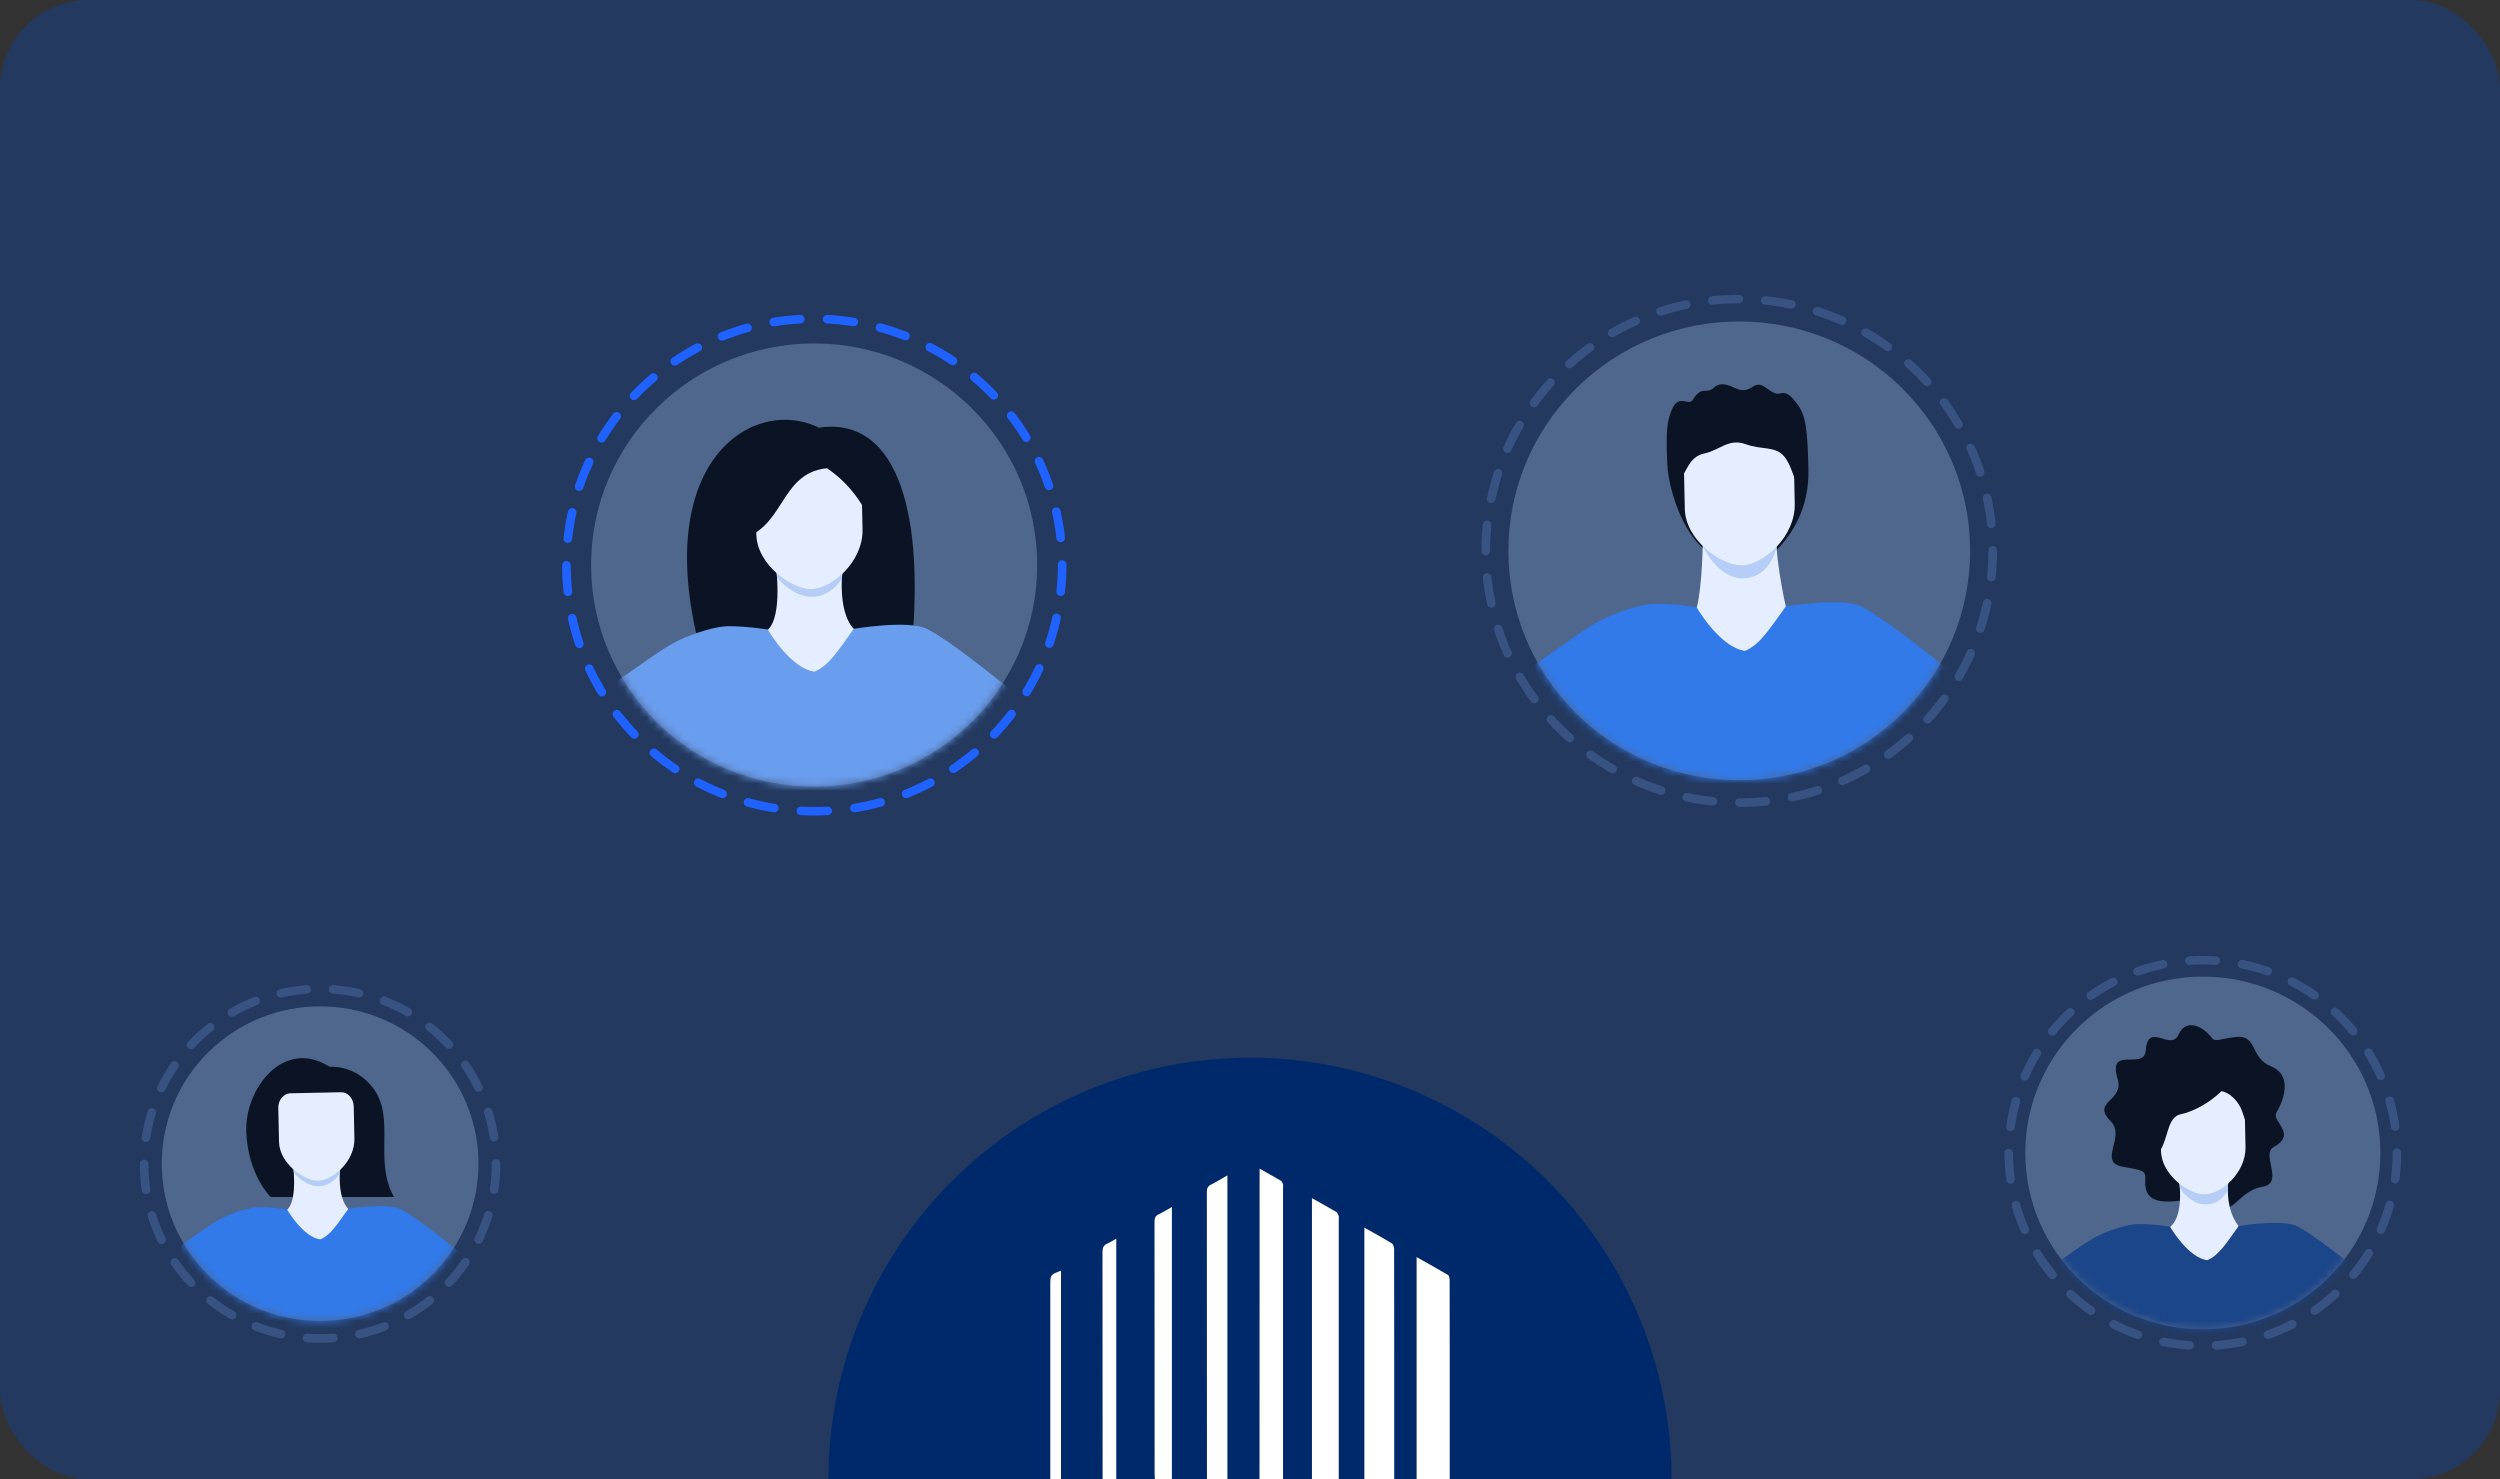 <?xml version="1.0" encoding="UTF-8"?>
<svg xmlns="http://www.w3.org/2000/svg" xmlns:xlink="http://www.w3.org/1999/xlink" width="338px" height="200px" viewBox="0 0 338 200" version="1.1">
  <rect x="0" y="0" width="338" height="200" fill="#333333" stroke="none"/>
  <title>step-2</title>
  <defs>
    <path d="M24.003,47.688 C37.259,47.688 48.006,37.012 48.006,23.844 C48.006,10.675 37.259,0 24.003,0 C10.747,0 0,10.675 0,23.844 C0,37.012 10.747,47.688 24.003,47.688 Z" id="path-1"></path>
    <path d="M36.548,36.306 C44.909,28.001 44.909,14.535 36.548,6.229 C28.187,-2.076 14.632,-2.076 6.271,6.229 C-2.09,14.535 -2.09,28.001 6.271,36.306 C14.632,44.612 28.187,44.612 36.548,36.306 Z" id="path-3"></path>
    <path d="M30.157,59.913 C46.811,59.913 60.313,46.501 60.313,29.956 C60.313,13.412 46.811,-1.42108547e-14 30.157,-1.42108547e-14 C13.501,-1.42108547e-14 0,13.412 0,29.956 C0,46.501 13.501,59.913 30.157,59.913 Z" id="path-5"></path>
    <path d="M53.289,52.936 C65.48,40.827 65.48,21.192 53.289,9.082 C41.099,-3.028 21.334,-3.027 9.143,9.082 C-3.047,21.192 -3.047,40.827 9.143,52.936 C21.334,65.046 41.099,65.047 53.289,52.936 Z" id="path-7"></path>
  </defs>
  <g id="step-2" stroke="none" stroke-width="1" fill="none" fill-rule="evenodd">
    <g>
      <rect id="Rectangle" fill="#23395F" fill-rule="nonzero" x="0" y="0" width="338" height="200" rx="12"></rect>
      <path d="M226,200 C226,184.883 219.995,170.384 209.305,159.695 C198.616,149.005 184.117,143 169,143 C153.883,143 139.384,149.005 128.695,159.695 C118.005,170.384 112,184.883 112,200 L169,200 L226,200 Z" id="Path" fill="#00296B" fill-rule="nonzero"></path>
      <path d="M296.049,182.466 L296.009,182.466 C294.791,182.386 293.58,182.222 292.384,181.976 C292.309,181.961 292.238,181.932 292.175,181.889 C292.111,181.847 292.057,181.792 292.015,181.729 C291.973,181.665 291.944,181.594 291.929,181.519 C291.915,181.445 291.915,181.368 291.931,181.294 C291.962,181.144 292.052,181.012 292.181,180.928 C292.31,180.843 292.467,180.813 292.618,180.843 C293.763,181.078 294.922,181.235 296.088,181.311 C296.242,181.322 296.385,181.394 296.486,181.509 C296.587,181.625 296.638,181.775 296.628,181.928 C296.618,182.074 296.552,182.21 296.445,182.31 C296.337,182.41 296.196,182.466 296.049,182.466 Z M299.628,182.466 C299.481,182.466 299.339,182.411 299.232,182.312 C299.124,182.212 299.058,182.076 299.047,181.93 C299.036,181.777 299.087,181.626 299.189,181.511 C299.29,181.395 299.433,181.324 299.587,181.313 C300.752,181.234 301.911,181.077 303.055,180.843 C303.13,180.827 303.207,180.827 303.282,180.841 C303.358,180.855 303.429,180.883 303.493,180.925 C303.557,180.967 303.613,181.021 303.656,181.084 C303.699,181.147 303.729,181.217 303.744,181.292 C303.76,181.366 303.76,181.443 303.746,181.517 C303.732,181.592 303.703,181.663 303.661,181.726 C303.619,181.79 303.565,181.844 303.501,181.887 C303.438,181.93 303.367,181.959 303.292,181.975 C302.096,182.221 300.885,182.386 299.666,182.468 L299.628,182.466 Z M289.049,181.036 C288.983,181.036 288.918,181.025 288.855,181.004 C287.704,180.597 286.582,180.112 285.497,179.554 C285.36,179.483 285.256,179.362 285.209,179.216 C285.163,179.07 285.176,178.911 285.247,178.775 C285.282,178.707 285.33,178.647 285.389,178.598 C285.447,178.549 285.515,178.511 285.588,178.488 C285.661,178.465 285.738,178.457 285.814,178.463 C285.891,178.47 285.965,178.491 286.033,178.526 C287.07,179.06 288.143,179.523 289.244,179.912 C289.317,179.937 289.384,179.975 289.441,180.026 C289.499,180.077 289.545,180.138 289.579,180.207 C289.612,180.276 289.632,180.351 289.636,180.427 C289.64,180.503 289.629,180.58 289.604,180.652 C289.563,180.763 289.488,180.859 289.39,180.927 C289.292,180.994 289.176,181.031 289.057,181.031 L289.049,181.036 Z M306.624,181.036 C306.505,181.034 306.39,180.996 306.293,180.928 C306.197,180.859 306.124,180.763 306.084,180.652 C306.058,180.58 306.047,180.503 306.051,180.427 C306.056,180.351 306.075,180.276 306.109,180.207 C306.142,180.138 306.189,180.077 306.246,180.026 C306.304,179.975 306.371,179.937 306.444,179.912 C307.544,179.522 308.617,179.058 309.654,178.524 C309.722,178.489 309.796,178.467 309.873,178.461 C309.949,178.454 310.026,178.462 310.098,178.485 C310.171,178.508 310.239,178.545 310.298,178.594 C310.356,178.643 310.404,178.703 310.439,178.771 C310.475,178.838 310.496,178.912 310.503,178.988 C310.51,179.063 310.501,179.14 310.478,179.212 C310.455,179.285 310.418,179.352 310.369,179.41 C310.319,179.468 310.259,179.516 310.191,179.55 C309.107,180.11 307.985,180.595 306.834,181.002 C306.766,181.022 306.695,181.03 306.624,181.024 L306.624,181.036 Z M282.704,177.777 C282.584,177.776 282.467,177.739 282.369,177.67 C281.372,176.969 280.423,176.203 279.529,175.376 C279.416,175.271 279.35,175.125 279.345,174.972 C279.34,174.819 279.397,174.669 279.502,174.557 C279.608,174.445 279.753,174.38 279.908,174.375 C280.062,174.37 280.212,174.426 280.324,174.53 C281.179,175.321 282.086,176.054 283.04,176.724 C283.166,176.813 283.252,176.948 283.278,177.099 C283.305,177.251 283.269,177.406 283.181,177.532 C283.125,177.606 283.053,177.665 282.97,177.705 C282.887,177.746 282.796,177.766 282.704,177.764 L282.704,177.777 Z M312.962,177.766 C312.869,177.766 312.777,177.744 312.694,177.702 C312.611,177.659 312.539,177.597 312.485,177.521 C312.397,177.396 312.361,177.24 312.388,177.089 C312.414,176.938 312.5,176.804 312.626,176.715 C313.579,176.044 314.485,175.31 315.34,174.518 C315.453,174.413 315.602,174.357 315.757,174.362 C315.911,174.367 316.057,174.433 316.162,174.545 C316.267,174.657 316.324,174.806 316.319,174.96 C316.314,175.113 316.248,175.258 316.135,175.363 C315.243,176.191 314.295,176.958 313.299,177.659 C313.199,177.724 313.082,177.757 312.962,177.754 L312.962,177.766 Z M277.481,172.939 C277.394,172.939 277.309,172.92 277.231,172.883 C277.153,172.847 277.084,172.793 277.029,172.726 C276.258,171.786 275.552,170.796 274.916,169.76 C274.836,169.63 274.811,169.472 274.847,169.323 C274.883,169.174 274.977,169.045 275.109,168.965 C275.241,168.885 275.399,168.861 275.549,168.897 C275.7,168.933 275.829,169.027 275.91,169.158 C276.519,170.148 277.195,171.096 277.933,171.995 C278.03,172.114 278.076,172.266 278.06,172.419 C278.045,172.571 277.969,172.712 277.85,172.809 C277.743,172.887 277.613,172.926 277.481,172.921 L277.481,172.939 Z M318.182,172.925 C318.047,172.925 317.917,172.879 317.813,172.794 C317.753,172.746 317.704,172.687 317.668,172.62 C317.632,172.554 317.609,172.48 317.601,172.405 C317.594,172.329 317.601,172.253 317.623,172.18 C317.645,172.107 317.681,172.04 317.73,171.981 C318.468,171.081 319.143,170.132 319.751,169.14 C319.831,169.009 319.961,168.915 320.111,168.879 C320.261,168.843 320.42,168.867 320.552,168.947 C320.684,169.027 320.778,169.156 320.815,169.305 C320.851,169.454 320.826,169.611 320.746,169.743 C320.11,170.778 319.404,171.77 318.633,172.712 C318.577,172.775 318.507,172.826 318.429,172.859 C318.351,172.893 318.267,172.909 318.182,172.907 L318.182,172.925 Z M273.759,166.866 C273.645,166.867 273.532,166.835 273.436,166.773 C273.34,166.712 273.265,166.623 273.219,166.519 C272.731,165.407 272.32,164.262 271.99,163.094 C271.969,163.02 271.963,162.944 271.972,162.868 C271.981,162.793 272.005,162.72 272.042,162.653 C272.08,162.587 272.13,162.528 272.19,162.481 C272.25,162.434 272.319,162.399 272.393,162.379 C272.467,162.358 272.544,162.351 272.62,162.36 C272.696,162.369 272.77,162.393 272.837,162.43 C272.904,162.467 272.963,162.517 273.01,162.577 C273.057,162.637 273.092,162.706 273.113,162.779 C273.43,163.896 273.822,164.99 274.288,166.054 C274.319,166.124 274.335,166.199 274.337,166.275 C274.338,166.351 274.325,166.426 274.297,166.497 C274.269,166.568 274.227,166.632 274.174,166.687 C274.121,166.742 274.058,166.786 273.988,166.816 C273.915,166.848 273.838,166.865 273.759,166.866 Z M321.894,166.845 C321.814,166.844 321.735,166.828 321.662,166.796 C321.592,166.766 321.529,166.722 321.475,166.667 C321.422,166.613 321.381,166.548 321.353,166.477 C321.325,166.407 321.311,166.331 321.313,166.255 C321.314,166.179 321.331,166.104 321.362,166.035 C321.827,164.97 322.218,163.874 322.533,162.756 C322.554,162.683 322.589,162.614 322.637,162.554 C322.684,162.494 322.743,162.445 322.81,162.407 C322.877,162.37 322.95,162.346 323.026,162.338 C323.102,162.329 323.179,162.335 323.253,162.355 C323.327,162.376 323.396,162.41 323.457,162.457 C323.517,162.504 323.568,162.563 323.606,162.629 C323.643,162.696 323.667,162.769 323.676,162.845 C323.685,162.92 323.679,162.997 323.658,163.07 C323.328,164.24 322.918,165.386 322.431,166.499 C322.385,166.602 322.31,166.689 322.216,166.751 C322.121,166.812 322.011,166.844 321.898,166.845 L321.894,166.845 Z M271.828,160.035 C271.687,160.034 271.551,159.984 271.445,159.892 C271.339,159.8 271.27,159.673 271.25,159.534 C271.086,158.333 271.002,157.121 271,155.909 C271,155.755 271.061,155.608 271.171,155.499 C271.28,155.39 271.429,155.329 271.583,155.329 C271.66,155.329 271.735,155.344 271.806,155.373 C271.877,155.402 271.941,155.444 271.995,155.498 C272.049,155.551 272.093,155.615 272.122,155.685 C272.151,155.755 272.166,155.831 272.166,155.907 C272.166,157.068 272.246,158.227 272.406,159.377 C272.426,159.529 272.385,159.683 272.292,159.805 C272.198,159.928 272.06,160.008 271.907,160.029 L271.828,160.035 Z M323.82,160.008 C323.794,160.01 323.767,160.01 323.741,160.008 C323.665,159.998 323.592,159.973 323.526,159.935 C323.46,159.897 323.402,159.846 323.356,159.785 C323.309,159.725 323.276,159.656 323.256,159.582 C323.237,159.509 323.232,159.432 323.242,159.357 C323.399,158.207 323.478,157.048 323.478,155.887 L323.478,155.835 C323.478,155.682 323.539,155.535 323.648,155.426 C323.757,155.318 323.905,155.256 324.059,155.256 C324.214,155.256 324.362,155.317 324.472,155.426 C324.581,155.534 324.642,155.682 324.642,155.835 L324.642,155.887 C324.643,157.1 324.56,158.311 324.396,159.513 C324.376,159.65 324.307,159.775 324.202,159.865 C324.097,159.956 323.963,160.007 323.824,160.008 L323.82,160.008 Z M271.826,152.943 C271.8,152.944 271.773,152.944 271.747,152.943 C271.594,152.922 271.455,152.842 271.361,152.72 C271.267,152.598 271.226,152.444 271.247,152.292 C271.411,151.089 271.658,149.9 271.984,148.73 C272.005,148.657 272.04,148.588 272.087,148.528 C272.135,148.468 272.193,148.418 272.26,148.381 C272.327,148.344 272.401,148.32 272.477,148.311 C272.553,148.302 272.631,148.308 272.704,148.328 C272.778,148.349 272.847,148.383 272.908,148.43 C272.968,148.477 273.019,148.536 273.056,148.602 C273.094,148.669 273.118,148.742 273.127,148.818 C273.136,148.893 273.13,148.97 273.109,149.043 C272.796,150.161 272.56,151.299 272.404,152.449 C272.383,152.587 272.313,152.712 272.207,152.803 C272.101,152.893 271.966,152.943 271.826,152.943 Z M323.815,152.866 C323.674,152.865 323.538,152.814 323.432,152.722 C323.327,152.63 323.258,152.503 323.239,152.365 C323.077,151.218 322.837,150.083 322.519,148.968 C322.477,148.82 322.496,148.662 322.572,148.528 C322.647,148.394 322.773,148.295 322.922,148.253 C322.996,148.232 323.073,148.226 323.149,148.235 C323.225,148.244 323.299,148.267 323.366,148.305 C323.433,148.342 323.492,148.392 323.539,148.452 C323.586,148.512 323.621,148.58 323.642,148.654 C323.974,149.821 324.224,151.011 324.391,152.213 C324.412,152.365 324.371,152.519 324.278,152.641 C324.185,152.764 324.047,152.844 323.894,152.866 C323.867,152.866 323.841,152.864 323.815,152.86 L323.815,152.866 Z M273.741,146.104 C273.662,146.105 273.583,146.088 273.511,146.056 C273.44,146.026 273.377,145.983 273.323,145.928 C273.27,145.874 273.228,145.809 273.2,145.739 C273.172,145.668 273.158,145.593 273.159,145.517 C273.16,145.441 273.176,145.366 273.207,145.296 C273.693,144.182 274.256,143.103 274.891,142.066 C274.972,141.935 275.101,141.841 275.251,141.804 C275.401,141.768 275.56,141.792 275.692,141.871 C275.823,141.951 275.918,142.08 275.954,142.229 C275.99,142.378 275.966,142.535 275.886,142.666 C275.28,143.659 274.742,144.691 274.276,145.756 C274.229,145.858 274.154,145.945 274.06,146.006 C273.965,146.067 273.854,146.099 273.741,146.099 L273.741,146.104 Z M321.878,146.034 C321.764,146.036 321.652,146.004 321.555,145.942 C321.459,145.88 321.384,145.792 321.338,145.688 C320.869,144.626 320.328,143.596 319.718,142.607 C319.638,142.476 319.613,142.319 319.649,142.17 C319.685,142.021 319.779,141.892 319.911,141.812 C319.976,141.772 320.049,141.745 320.124,141.733 C320.2,141.721 320.277,141.724 320.352,141.741 C320.426,141.759 320.496,141.791 320.558,141.836 C320.62,141.881 320.672,141.938 320.712,142.003 C321.349,143.036 321.914,144.112 322.404,145.221 C322.465,145.362 322.468,145.521 322.412,145.664 C322.355,145.806 322.244,145.921 322.103,145.983 C322.032,146.013 321.956,146.029 321.878,146.029 L321.878,146.034 Z M277.452,140.038 C277.321,140.037 277.194,139.991 277.092,139.908 C276.972,139.811 276.896,139.671 276.88,139.519 C276.863,139.366 276.909,139.214 277.006,139.094 C277.776,138.153 278.61,137.265 279.502,136.436 C279.558,136.384 279.623,136.343 279.695,136.316 C279.767,136.29 279.843,136.277 279.92,136.28 C279.996,136.282 280.071,136.299 280.141,136.331 C280.211,136.362 280.274,136.407 280.326,136.463 C280.431,136.575 280.488,136.723 280.483,136.877 C280.477,137.03 280.411,137.175 280.299,137.28 C279.446,138.073 278.648,138.923 277.911,139.824 C277.855,139.891 277.785,139.944 277.706,139.98 C277.626,140.017 277.539,140.034 277.452,140.033 L277.452,140.038 Z M318.153,139.983 C318.067,139.983 317.982,139.964 317.904,139.927 C317.826,139.891 317.757,139.838 317.703,139.772 C316.963,138.873 316.162,138.025 315.307,137.233 C315.251,137.181 315.206,137.119 315.174,137.05 C315.143,136.981 315.125,136.906 315.122,136.831 C315.12,136.755 315.132,136.679 315.159,136.608 C315.186,136.537 315.226,136.472 315.279,136.416 C315.384,136.304 315.529,136.238 315.683,136.232 C315.838,136.226 315.988,136.282 316.101,136.386 C316.995,137.213 317.831,138.099 318.604,139.039 C318.702,139.158 318.748,139.31 318.732,139.463 C318.717,139.615 318.641,139.755 318.522,139.852 C318.417,139.936 318.287,139.98 318.153,139.977 L318.153,139.983 Z M282.668,135.188 C282.574,135.188 282.483,135.165 282.4,135.123 C282.317,135.08 282.246,135.018 282.192,134.943 C282.103,134.818 282.068,134.662 282.094,134.511 C282.12,134.36 282.205,134.225 282.331,134.137 C283.327,133.436 284.37,132.802 285.452,132.242 C285.52,132.206 285.594,132.185 285.67,132.178 C285.747,132.172 285.823,132.18 285.896,132.203 C285.97,132.226 286.037,132.263 286.096,132.312 C286.155,132.361 286.203,132.421 286.238,132.488 C286.274,132.556 286.295,132.629 286.302,132.705 C286.308,132.781 286.3,132.857 286.277,132.929 C286.254,133.002 286.217,133.069 286.167,133.127 C286.118,133.185 286.058,133.233 285.99,133.268 C284.955,133.805 283.958,134.411 283.004,135.081 C282.905,135.148 282.788,135.184 282.668,135.182 L282.668,135.188 Z M312.925,135.147 C312.805,135.147 312.687,135.11 312.59,135.041 C311.634,134.372 310.634,133.769 309.595,133.236 C309.458,133.164 309.355,133.042 309.309,132.896 C309.262,132.749 309.276,132.591 309.347,132.454 C309.382,132.387 309.43,132.327 309.488,132.278 C309.547,132.229 309.615,132.192 309.687,132.169 C309.76,132.146 309.837,132.138 309.913,132.144 C309.989,132.151 310.064,132.173 310.131,132.208 C311.217,132.765 312.263,133.396 313.261,134.096 C313.324,134.139 313.377,134.195 313.418,134.259 C313.459,134.323 313.487,134.395 313.5,134.47 C313.513,134.545 313.511,134.621 313.494,134.695 C313.477,134.77 313.446,134.84 313.401,134.902 C313.347,134.977 313.275,135.037 313.192,135.079 C313.109,135.121 313.017,135.142 312.925,135.141 L312.925,135.147 Z M289.003,131.911 C288.882,131.911 288.765,131.873 288.667,131.805 C288.569,131.736 288.494,131.639 288.454,131.526 C288.428,131.454 288.418,131.378 288.422,131.302 C288.426,131.226 288.446,131.151 288.479,131.082 C288.513,131.014 288.559,130.952 288.617,130.901 C288.674,130.85 288.741,130.811 288.814,130.786 C289.964,130.379 291.142,130.051 292.338,129.803 C292.412,129.787 292.49,129.786 292.565,129.801 C292.64,129.815 292.712,129.843 292.776,129.885 C292.84,129.927 292.895,129.981 292.938,130.044 C292.981,130.106 293.011,130.177 293.027,130.252 C293.058,130.402 293.028,130.559 292.944,130.687 C292.859,130.815 292.726,130.905 292.575,130.936 C291.432,131.174 290.306,131.488 289.206,131.877 C289.14,131.898 289.072,131.908 289.003,131.905 L289.003,131.911 Z M306.577,131.886 C306.511,131.886 306.445,131.874 306.383,131.852 C305.28,131.465 304.152,131.153 303.006,130.92 C302.855,130.889 302.723,130.799 302.639,130.671 C302.554,130.544 302.524,130.387 302.555,130.237 C302.586,130.087 302.676,129.955 302.805,129.871 C302.933,129.786 303.091,129.756 303.242,129.787 C304.44,130.031 305.62,130.356 306.773,130.761 C306.846,130.786 306.912,130.825 306.97,130.876 C307.027,130.926 307.074,130.988 307.107,131.056 C307.141,131.125 307.16,131.199 307.165,131.275 C307.169,131.351 307.158,131.428 307.133,131.5 C307.092,131.613 307.016,131.71 306.916,131.778 C306.816,131.846 306.698,131.882 306.577,131.88 L306.577,131.886 Z M295.995,130.456 C295.848,130.455 295.706,130.4 295.599,130.301 C295.491,130.201 295.426,130.065 295.415,129.919 C295.409,129.843 295.419,129.767 295.443,129.695 C295.467,129.623 295.505,129.556 295.556,129.499 C295.606,129.442 295.667,129.395 295.736,129.361 C295.804,129.327 295.879,129.307 295.955,129.302 C297.173,129.22 298.396,129.22 299.614,129.302 C299.69,129.307 299.764,129.327 299.833,129.361 C299.901,129.395 299.962,129.441 300.012,129.498 C300.063,129.556 300.101,129.622 300.125,129.694 C300.149,129.766 300.159,129.842 300.154,129.917 C300.143,130.07 300.072,130.212 299.956,130.313 C299.84,130.413 299.688,130.464 299.535,130.454 C298.368,130.377 297.198,130.377 296.032,130.454 L295.995,130.456 Z" id="Shape" fill="#385382" fill-rule="nonzero"></path>
      <path d="M297.825,179.724 C311.081,179.724 321.828,169.049 321.828,155.88 C321.828,142.711 311.081,132.036 297.825,132.036 C284.568,132.036 273.822,142.711 273.822,155.88 C273.822,169.049 284.568,179.724 297.825,179.724 Z" id="Path" fill="#4F668D" fill-rule="nonzero"></path>
      <g id="Clipped" transform="translate(273.822, 132.038)">
        <mask id="mask-2" fill="white">
          <use xlink:href="#path-1"></use>
        </mask>
        <g id="Path"></g>
        <g id="Group" mask="url(#mask-2)" fill-rule="nonzero">
          <g transform="translate(-4.089, 6.568)" id="Path">
            <path d="M29.917,5.625 C27.143,3.547 19.489,5.267 20.211,12.686 C20.879,19.553 24.514,22.001 26.706,23.369 C31.423,23.331 31.691,21.885 31.968,21.581 C35.654,17.517 35.532,13.035 34.573,9.105 C33.864,6.198 31.144,5.124 29.917,5.625 Z" fill="#233862"></path>
            <path d="M29.328,1.741 C27.957,-0.068 25.738,-0.821 24.829,1.232 C23.749,3.67 20.69,-0.624 20.367,3.427 C20.146,6.18 15.184,2.675 16.566,7.226 C17.517,10.36 12.913,10.248 15.645,12.997 C17.709,15.077 13.867,18.486 17.205,19.122 C19.862,19.628 20.389,19.553 20.308,20.83 C20.162,23.093 21.197,24.048 24.217,23.805 C27.237,23.561 28.011,22.979 30.232,24.452 C32.174,25.741 32.991,22.353 36.185,21.836 C39.135,21.359 35.921,17.447 37.647,16.493 C40.947,14.664 37.335,13.033 38.037,11.823 C39.391,9.486 39.92,6.599 37.297,5.553 C34.418,4.4 35.536,1.232 32.498,1.598 C30.417,1.85 29.748,2.315 29.328,1.741 Z" fill="#0B1424"></path>
            <path d="M24.759,20.098 C24.759,20.098 25.804,25.566 23.679,27.25 L18.798,30.788 L37.515,33.167 L32.937,27.157 C32.937,27.157 30.764,24.867 31.711,19.895 C32.174,17.427 24.759,20.098 24.759,20.098 Z" fill="#E4EEFF"></path>
            <path d="M24.876,20.878 C24.915,21.196 24.959,21.593 24.986,22.037 C25.691,23.04 26.929,24.313 28.626,24.23 C30.145,24.155 31.002,23.183 31.466,22.317 C31.468,21.862 31.494,21.407 31.546,20.955 L24.876,20.878 Z" fill="#B6CEF6"></path>
            <path d="M28.279,22.873 C26.265,22.873 22.504,20.297 22.434,17 L22.322,11.855 C22.297,10.65 23.121,8.658 24.154,8.637 L31.833,8.474 C32.867,8.453 33.732,10.409 33.757,11.614 L33.862,16.468 C33.936,19.923 30.588,22.866 28.279,22.873 Z" fill="#E4EEFF"></path>
            <path d="M22.088,17.276 C23.495,15.511 23.153,12.449 25.103,12.041 C26.659,11.712 28.853,10.643 30.602,8.923 C31.614,9.066 32.899,10.175 33.417,11.666 C33.9,13.046 33.792,13.187 34.729,14.088 C35.566,9.703 33.289,8.308 30.453,7.707 C27.617,7.107 23.9,7.57 22.367,9.878 C20.834,12.186 22.088,17.276 22.088,17.276 Z" fill="#0B1424"></path>
            <path d="M23.679,27.25 L17.92,41.111 L12.472,44.457 L6.996,47.175 C7.507,46.04 10.167,41.718 6.738,37.948 C5.041,36.081 2.318,36.357 0,37.109 L0.54,36.845 C6.749,33.847 11.049,29.835 14.115,28.372 C15.769,27.584 18.109,26.899 19.277,26.88 C20.752,26.881 22.224,27.005 23.679,27.25 Z" fill="#1C468A"></path>
            <path d="M40.771,27.157 C44.115,28.766 54.438,37.542 54.438,37.542 C54.096,37.335 50.32,35.163 47.392,38.529 C44.32,42.058 44.935,45.501 44.935,45.501 L43.627,44.495 L43.602,44.475 L37.501,38.972 L32.922,27.157 C32.922,27.157 38.737,26.173 40.771,27.157 Z" fill="#1C468A"></path>
            <path d="M12.908,49.621 C12.987,50.575 12.882,51.793 12.675,53.275 L42.101,53.275 C42.215,51.461 42.427,49.655 42.734,47.863 C42.939,46.711 43.229,45.576 43.602,44.466 C46.33,36.089 40.1,28.376 40.1,28.376 C37.743,27.797 35.346,27.391 32.929,27.16 C31.247,29.485 30.27,31.115 28.7,31.771 C26.146,31.476 23.681,27.327 23.679,27.253 C19.991,27.707 17.92,28.526 17.92,28.526 C17.214,28.884 10.181,33.128 12.04,42.282 C12.375,43.989 12.665,46.696 12.908,49.621 Z" fill="#1C468A"></path>
          </g>
        </g>
      </g>
      <path d="M43.281,181.539 C42.673,181.539 42.07,181.517 41.472,181.474 C41.396,181.469 41.321,181.448 41.253,181.414 C41.184,181.38 41.123,181.333 41.073,181.275 C41.023,181.218 40.985,181.151 40.961,181.078 C40.936,181.006 40.927,180.93 40.932,180.854 C40.938,180.778 40.959,180.704 40.993,180.636 C41.027,180.567 41.075,180.507 41.133,180.457 C41.191,180.407 41.258,180.369 41.331,180.345 C41.404,180.321 41.48,180.312 41.557,180.317 C42.126,180.359 42.703,180.38 43.278,180.38 C43.857,180.38 44.446,180.359 45.021,180.316 C45.098,180.31 45.175,180.32 45.248,180.344 C45.32,180.367 45.388,180.405 45.446,180.455 C45.504,180.505 45.551,180.566 45.586,180.634 C45.62,180.702 45.641,180.776 45.646,180.852 C45.652,180.928 45.642,181.004 45.618,181.077 C45.594,181.149 45.556,181.216 45.506,181.274 C45.455,181.331 45.394,181.378 45.326,181.412 C45.257,181.447 45.183,181.467 45.106,181.472 C44.507,181.517 43.889,181.539 43.281,181.539 Z M37.999,180.956 C37.955,180.955 37.912,180.951 37.869,180.941 C36.682,180.671 35.518,180.313 34.385,179.869 C34.241,179.813 34.126,179.702 34.064,179.561 C34.002,179.42 33.999,179.261 34.056,179.118 C34.112,178.975 34.224,178.861 34.365,178.8 C34.506,178.738 34.666,178.735 34.81,178.791 C35.888,179.211 36.997,179.549 38.127,179.803 C38.202,179.82 38.272,179.851 38.334,179.895 C38.397,179.939 38.45,179.995 38.491,180.059 C38.532,180.123 38.559,180.195 38.572,180.27 C38.585,180.345 38.583,180.422 38.566,180.496 C38.539,180.626 38.469,180.744 38.365,180.828 C38.262,180.912 38.133,180.959 37.999,180.959 L37.999,180.956 Z M48.583,180.956 C48.451,180.956 48.323,180.911 48.22,180.829 C48.117,180.747 48.045,180.633 48.016,180.505 C47.999,180.431 47.997,180.354 48.01,180.28 C48.023,180.205 48.05,180.133 48.091,180.069 C48.132,180.004 48.185,179.949 48.248,179.905 C48.31,179.861 48.381,179.83 48.455,179.813 C49.584,179.557 50.691,179.218 51.769,178.798 C51.84,178.77 51.916,178.756 51.992,178.757 C52.069,178.759 52.144,178.775 52.214,178.805 C52.284,178.836 52.348,178.88 52.401,178.935 C52.454,178.989 52.495,179.054 52.523,179.125 C52.551,179.196 52.565,179.271 52.564,179.347 C52.563,179.423 52.546,179.498 52.516,179.567 C52.485,179.637 52.441,179.7 52.386,179.753 C52.331,179.805 52.266,179.846 52.195,179.874 C51.064,180.318 49.9,180.677 48.715,180.947 C48.671,180.953 48.627,180.953 48.583,180.949 L48.583,180.956 Z M31.392,178.392 C31.29,178.392 31.19,178.365 31.102,178.313 C30.049,177.71 29.043,177.028 28.091,176.275 C27.971,176.179 27.894,176.04 27.877,175.887 C27.86,175.735 27.904,175.582 28,175.462 C28.047,175.402 28.106,175.353 28.173,175.316 C28.24,175.279 28.314,175.256 28.39,175.247 C28.466,175.239 28.543,175.245 28.617,175.266 C28.69,175.288 28.759,175.323 28.819,175.371 C29.724,176.087 30.682,176.736 31.684,177.312 C31.817,177.389 31.915,177.515 31.955,177.663 C31.995,177.811 31.975,177.969 31.898,178.102 C31.846,178.189 31.772,178.261 31.683,178.311 C31.594,178.36 31.494,178.386 31.392,178.385 L31.392,178.392 Z M55.181,178.38 C55.079,178.38 54.978,178.354 54.89,178.303 C54.801,178.253 54.728,178.18 54.677,178.092 C54.639,178.026 54.614,177.953 54.603,177.878 C54.593,177.803 54.598,177.726 54.618,177.653 C54.638,177.579 54.672,177.511 54.718,177.45 C54.765,177.39 54.823,177.339 54.889,177.301 C55.89,176.725 56.847,176.075 57.751,175.358 C57.871,175.262 58.025,175.218 58.179,175.235 C58.332,175.251 58.473,175.328 58.57,175.448 C58.618,175.507 58.653,175.575 58.675,175.648 C58.696,175.721 58.703,175.798 58.694,175.873 C58.685,175.949 58.662,176.022 58.625,176.088 C58.588,176.155 58.538,176.214 58.478,176.261 C57.529,177.015 56.524,177.698 55.472,178.303 C55.383,178.35 55.282,178.374 55.181,178.372 L55.181,178.38 Z M25.846,173.999 C25.766,174 25.687,173.985 25.613,173.954 C25.54,173.923 25.474,173.878 25.419,173.821 C24.592,172.936 23.832,171.992 23.146,170.996 C23.059,170.869 23.026,170.713 23.054,170.563 C23.082,170.412 23.17,170.278 23.297,170.191 C23.424,170.105 23.581,170.072 23.733,170.1 C23.885,170.128 24.02,170.215 24.107,170.342 C24.759,171.29 25.481,172.189 26.267,173.032 C26.319,173.088 26.36,173.153 26.386,173.224 C26.413,173.296 26.426,173.371 26.423,173.448 C26.42,173.524 26.403,173.598 26.371,173.668 C26.339,173.737 26.294,173.799 26.238,173.851 C26.128,173.943 25.989,173.991 25.846,173.987 L25.846,173.999 Z M60.719,173.985 C60.572,173.985 60.431,173.93 60.323,173.831 C60.267,173.78 60.221,173.717 60.189,173.648 C60.157,173.579 60.139,173.504 60.137,173.428 C60.134,173.352 60.146,173.276 60.173,173.205 C60.199,173.134 60.24,173.068 60.292,173.013 C61.078,172.169 61.8,171.269 62.452,170.32 C62.495,170.257 62.55,170.203 62.614,170.162 C62.678,170.12 62.75,170.091 62.825,170.077 C62.9,170.063 62.977,170.064 63.053,170.079 C63.127,170.095 63.199,170.125 63.262,170.168 C63.389,170.255 63.477,170.388 63.506,170.539 C63.534,170.69 63.502,170.846 63.415,170.973 C62.728,171.97 61.968,172.915 61.142,173.801 C61.088,173.859 61.023,173.905 60.95,173.937 C60.878,173.969 60.8,173.986 60.72,173.987 L60.719,173.985 Z M21.845,168.189 C21.735,168.189 21.628,168.158 21.535,168.1 C21.442,168.042 21.367,167.96 21.319,167.862 C20.791,166.774 20.344,165.649 19.984,164.495 C19.941,164.35 19.957,164.193 20.029,164.06 C20.101,163.926 20.223,163.826 20.369,163.78 C20.516,163.735 20.676,163.75 20.813,163.821 C20.949,163.892 21.052,164.015 21.098,164.161 C21.44,165.26 21.865,166.331 22.368,167.367 C22.435,167.505 22.445,167.663 22.394,167.808 C22.343,167.953 22.237,168.072 22.099,168.139 C22.019,168.171 21.933,168.186 21.846,168.182 L21.845,168.189 Z M64.716,168.166 C64.629,168.166 64.542,168.147 64.464,168.109 C64.395,168.076 64.333,168.03 64.282,167.973 C64.231,167.916 64.192,167.85 64.166,167.778 C64.141,167.707 64.131,167.631 64.135,167.555 C64.139,167.479 64.159,167.405 64.192,167.336 C64.695,166.3 65.119,165.228 65.461,164.129 C65.506,163.984 65.607,163.862 65.742,163.79 C65.876,163.719 66.034,163.703 66.181,163.746 C66.327,163.791 66.45,163.891 66.522,164.025 C66.594,164.159 66.61,164.316 66.566,164.461 C66.208,165.616 65.763,166.743 65.234,167.831 C65.187,167.928 65.115,168.01 65.024,168.068 C64.933,168.125 64.827,168.157 64.719,168.159 L64.716,168.166 Z M19.75,161.46 C19.61,161.46 19.476,161.41 19.37,161.32 C19.264,161.23 19.195,161.105 19.174,160.968 C18.993,159.774 18.902,158.568 18.9,157.36 C18.9,157.207 18.962,157.059 19.071,156.951 C19.18,156.842 19.329,156.781 19.483,156.781 C19.638,156.781 19.786,156.842 19.895,156.95 C20.004,157.058 20.066,157.205 20.067,157.359 C20.067,158.509 20.154,159.657 20.326,160.795 C20.337,160.87 20.334,160.946 20.315,161.02 C20.297,161.094 20.264,161.163 20.218,161.225 C20.173,161.286 20.116,161.337 20.05,161.376 C19.985,161.416 19.912,161.441 19.836,161.453 C19.808,161.455 19.78,161.455 19.752,161.453 L19.75,161.46 Z M66.805,161.435 C66.776,161.436 66.748,161.436 66.719,161.435 C66.643,161.424 66.57,161.398 66.505,161.359 C66.439,161.319 66.382,161.268 66.336,161.207 C66.29,161.146 66.257,161.076 66.239,161.003 C66.22,160.929 66.216,160.852 66.228,160.777 C66.399,159.639 66.485,158.491 66.485,157.341 L66.485,157.289 C66.485,157.135 66.546,156.988 66.655,156.88 C66.764,156.771 66.912,156.71 67.066,156.71 C67.221,156.71 67.369,156.771 67.479,156.879 C67.588,156.988 67.649,157.135 67.649,157.289 L67.649,157.337 C67.65,158.546 67.56,159.753 67.381,160.948 C67.358,161.083 67.287,161.204 67.182,161.292 C67.077,161.379 66.944,161.428 66.807,161.428 L66.805,161.435 Z M19.743,154.416 C19.714,154.418 19.685,154.418 19.656,154.416 C19.58,154.405 19.508,154.379 19.442,154.34 C19.376,154.301 19.319,154.249 19.273,154.188 C19.228,154.127 19.195,154.057 19.176,153.984 C19.157,153.91 19.154,153.833 19.165,153.758 C19.343,152.563 19.612,151.383 19.969,150.229 C20.014,150.084 20.115,149.962 20.25,149.89 C20.385,149.818 20.543,149.803 20.689,149.846 C20.835,149.891 20.958,149.991 21.03,150.125 C21.102,150.259 21.119,150.415 21.076,150.561 C20.737,151.66 20.481,152.783 20.311,153.921 C20.29,154.055 20.221,154.178 20.118,154.268 C20.014,154.357 19.882,154.407 19.744,154.409 L19.743,154.416 Z M66.796,154.339 C66.657,154.338 66.523,154.289 66.417,154.199 C66.312,154.108 66.242,153.984 66.22,153.847 C66.047,152.71 65.787,151.588 65.445,150.49 C65.399,150.343 65.414,150.185 65.486,150.049 C65.558,149.913 65.681,149.811 65.828,149.766 C65.976,149.721 66.135,149.736 66.272,149.807 C66.409,149.878 66.512,150 66.559,150.146 C66.918,151.301 67.19,152.48 67.372,153.674 C67.392,153.824 67.352,153.977 67.259,154.098 C67.167,154.219 67.031,154.299 66.879,154.321 L66.796,154.339 Z M21.821,147.681 C21.734,147.681 21.648,147.662 21.569,147.624 C21.5,147.591 21.439,147.545 21.387,147.488 C21.337,147.432 21.297,147.366 21.272,147.294 C21.247,147.222 21.236,147.146 21.24,147.07 C21.245,146.994 21.264,146.92 21.298,146.852 C21.825,145.763 22.433,144.715 23.117,143.716 C23.204,143.589 23.339,143.503 23.491,143.474 C23.642,143.446 23.799,143.478 23.927,143.564 C23.99,143.607 24.045,143.661 24.087,143.725 C24.129,143.788 24.157,143.86 24.172,143.934 C24.186,144.009 24.185,144.086 24.169,144.16 C24.154,144.235 24.123,144.306 24.08,144.368 C23.429,145.32 22.849,146.318 22.347,147.354 C22.298,147.451 22.224,147.532 22.131,147.588 C22.038,147.645 21.932,147.675 21.823,147.674 L21.821,147.681 Z M64.696,147.613 C64.587,147.613 64.479,147.583 64.386,147.525 C64.293,147.468 64.219,147.385 64.171,147.288 C63.666,146.254 63.084,145.258 62.43,144.309 C62.387,144.247 62.356,144.176 62.34,144.102 C62.324,144.028 62.323,143.951 62.337,143.876 C62.351,143.802 62.379,143.73 62.421,143.666 C62.462,143.603 62.516,143.548 62.58,143.505 C62.707,143.418 62.864,143.385 63.016,143.413 C63.168,143.442 63.302,143.529 63.389,143.655 C64.076,144.651 64.688,145.696 65.22,146.782 C65.253,146.85 65.273,146.925 65.277,147.001 C65.282,147.076 65.271,147.153 65.246,147.224 C65.221,147.296 65.182,147.363 65.131,147.42 C65.08,147.476 65.019,147.523 64.95,147.556 C64.871,147.591 64.784,147.608 64.698,147.606 L64.696,147.613 Z M25.822,141.858 C25.675,141.859 25.534,141.804 25.426,141.704 C25.313,141.6 25.246,141.455 25.24,141.302 C25.234,141.148 25.289,140.999 25.394,140.886 C26.221,140 27.112,139.177 28.061,138.422 C28.181,138.326 28.335,138.282 28.489,138.299 C28.642,138.315 28.783,138.392 28.88,138.511 C28.976,138.631 29.02,138.785 29.003,138.937 C28.986,139.09 28.909,139.229 28.788,139.325 C27.885,140.045 27.036,140.829 26.249,141.672 C26.193,141.73 26.126,141.776 26.052,141.807 C25.977,141.838 25.897,141.853 25.817,141.851 L25.822,141.858 Z M60.693,141.806 C60.614,141.807 60.535,141.791 60.462,141.761 C60.388,141.73 60.322,141.685 60.267,141.628 C59.478,140.785 58.627,140.003 57.72,139.287 C57.6,139.192 57.522,139.052 57.505,138.9 C57.488,138.747 57.532,138.594 57.629,138.474 C57.725,138.354 57.865,138.277 58.019,138.259 C58.172,138.242 58.326,138.286 58.447,138.381 C59.398,139.134 60.291,139.955 61.12,140.837 C61.172,140.893 61.213,140.958 61.24,141.03 C61.267,141.101 61.279,141.177 61.276,141.253 C61.274,141.329 61.256,141.404 61.224,141.473 C61.192,141.542 61.147,141.604 61.091,141.656 C60.981,141.756 60.837,141.809 60.688,141.806 L60.693,141.806 Z M31.358,137.457 C31.256,137.457 31.156,137.431 31.067,137.38 C30.979,137.33 30.905,137.257 30.854,137.169 C30.816,137.103 30.791,137.031 30.781,136.955 C30.77,136.88 30.775,136.803 30.795,136.73 C30.815,136.657 30.849,136.588 30.896,136.527 C30.942,136.467 31,136.417 31.066,136.379 C32.117,135.772 33.212,135.245 34.342,134.802 C34.486,134.746 34.646,134.749 34.788,134.81 C34.93,134.871 35.041,134.986 35.098,135.129 C35.126,135.199 35.14,135.275 35.139,135.351 C35.138,135.427 35.121,135.502 35.091,135.571 C35.06,135.641 35.017,135.704 34.962,135.756 C34.906,135.809 34.841,135.85 34.77,135.878 C33.694,136.3 32.652,136.802 31.651,137.38 C31.559,137.429 31.455,137.453 31.351,137.449 L31.358,137.457 Z M55.145,137.421 C55.043,137.421 54.943,137.394 54.855,137.342 C53.851,136.769 52.806,136.27 51.727,135.851 C51.584,135.795 51.468,135.685 51.406,135.545 C51.344,135.404 51.34,135.245 51.396,135.102 C51.424,135.031 51.466,134.966 51.519,134.911 C51.572,134.857 51.635,134.813 51.705,134.782 C51.776,134.751 51.851,134.735 51.928,134.733 C52.004,134.732 52.081,134.745 52.152,134.773 C53.285,135.213 54.383,135.737 55.437,136.341 C55.57,136.418 55.668,136.544 55.708,136.692 C55.748,136.84 55.727,136.998 55.651,137.131 C55.598,137.219 55.523,137.292 55.432,137.341 C55.342,137.391 55.241,137.416 55.138,137.414 L55.145,137.421 Z M37.95,134.873 C37.819,134.873 37.691,134.829 37.588,134.747 C37.485,134.666 37.413,134.552 37.383,134.425 C37.349,134.275 37.376,134.118 37.458,133.988 C37.54,133.858 37.67,133.765 37.821,133.731 C39.005,133.463 40.209,133.284 41.42,133.195 C41.497,133.188 41.574,133.198 41.647,133.221 C41.72,133.245 41.787,133.283 41.846,133.333 C41.904,133.383 41.951,133.444 41.985,133.512 C42.02,133.58 42.04,133.655 42.045,133.731 C42.051,133.807 42.041,133.883 42.017,133.956 C41.993,134.028 41.955,134.095 41.905,134.153 C41.855,134.21 41.794,134.258 41.725,134.292 C41.656,134.326 41.581,134.346 41.505,134.351 C40.351,134.438 39.205,134.61 38.076,134.866 C38.032,134.872 37.987,134.872 37.943,134.866 L37.95,134.873 Z M48.538,134.855 C48.495,134.856 48.452,134.851 48.41,134.841 C47.28,134.589 46.133,134.422 44.978,134.339 C44.902,134.334 44.827,134.313 44.759,134.279 C44.69,134.245 44.629,134.198 44.579,134.141 C44.529,134.083 44.49,134.017 44.466,133.944 C44.442,133.872 44.433,133.796 44.438,133.72 C44.449,133.567 44.521,133.425 44.638,133.324 C44.755,133.223 44.907,133.173 45.061,133.184 C46.273,133.274 47.476,133.453 48.66,133.72 C48.735,133.737 48.806,133.768 48.868,133.812 C48.931,133.856 48.984,133.911 49.025,133.976 C49.066,134.04 49.093,134.111 49.106,134.186 C49.119,134.261 49.117,134.338 49.1,134.412 C49.068,134.538 48.995,134.649 48.892,134.728 C48.788,134.807 48.661,134.85 48.531,134.848 L48.538,134.855 Z" id="Shape" fill="#385382" fill-rule="nonzero"></path>
      <path d="M58.416,172.364 C66.777,164.058 66.777,150.592 58.416,142.287 C50.055,133.981 36.5,133.981 28.139,142.287 C19.778,150.592 19.778,164.058 28.139,172.364 C36.5,180.67 50.055,180.67 58.416,172.364 Z" id="Path" fill="#4F668D" fill-rule="nonzero"></path>
      <g id="Clipped" transform="translate(21.868, 136.058)">
        <mask id="mask-4" fill="white">
          <use xlink:href="#path-3"></use>
        </mask>
        <g id="Path"></g>
        <g id="Group" mask="url(#mask-4)" fill-rule="nonzero">
          <g transform="translate(-4.152, 7.009)" id="Path">
            <path d="M26.846,1.162 C20.601,-2.791 15.359,4.144 15.58,9.961 C15.802,15.779 18.865,18.763 18.865,18.763 L35.552,18.763 C32.775,13.88 35.782,8.168 32.775,4.103 C30.358,0.829 26.846,1.162 26.846,1.162 Z" fill="#0B1424"></path>
            <path d="M21.867,14.088 C21.867,14.088 22.596,19.094 21.127,20.467 L16.773,23.622 L33.46,25.743 L29.377,20.379 C29.377,20.379 27.358,18.754 28.637,12.431 C29.08,10.239 21.867,14.088 21.867,14.088 Z" fill="#E4EEFF"></path>
            <path d="M22,15.439 C22.677,16.317 24.032,17.406 25.561,17.309 C26.746,17.236 27.721,16.365 28.227,15.595 C28.239,15.289 28.263,14.967 28.299,14.626 L21.922,14.556 C21.948,14.787 21.976,15.091 22,15.439 Z" fill="#B6CEF7"></path>
            <path d="M25.227,16.562 C23.427,16.562 20.076,14.263 20.008,11.322 L19.909,6.733 C19.885,5.66 20.628,4.766 21.543,4.745 L28.392,4.602 C29.314,4.582 30.086,5.444 30.109,6.518 L30.201,10.846 C30.275,13.936 27.289,16.555 25.227,16.562 Z" fill="#E4EEFF"></path>
            <path d="M21.127,20.467 L15.985,32.828 L11.126,35.813 L6.24,38.237 C6.697,37.226 9.069,33.371 6.011,30.014 C4.497,28.349 2.068,28.594 0,29.266 L0.491,29.03 C6.029,26.349 9.866,22.773 12.6,21.473 C14.076,20.769 16.163,20.159 17.205,20.14 C18.52,20.139 19.831,20.248 21.127,20.467 Z" fill="#327AEA"></path>
            <path d="M36.372,20.383 C39.355,21.822 48.562,29.647 48.562,29.647 C48.256,29.468 44.889,27.523 42.277,30.527 C39.538,33.675 40.087,36.739 40.087,36.739 L38.919,35.845 L38.897,35.827 L33.46,30.925 L29.377,20.377 C29.377,20.377 34.556,19.507 36.372,20.383 Z" fill="#327AEA"></path>
            <path d="M11.396,38.994 L39.804,38.994 C39.264,37.656 38.725,36.321 38.89,35.824 C41.323,28.351 35.766,21.468 35.766,21.468 C33.663,20.951 31.526,20.588 29.37,20.383 C27.869,22.451 26.998,23.91 25.59,24.495 C23.312,24.232 21.113,20.529 21.113,20.467 C17.823,20.871 15.971,21.6 15.971,21.6 C15.341,21.915 9.065,25.712 10.726,33.868 C10.986,35.114 11.207,36.947 11.396,38.994 Z" fill="#327AEA"></path>
          </g>
        </g>
      </g>
      <path d="M110.071,110.257 C109.462,110.257 108.848,110.241 108.242,110.209 C108.088,110.201 107.943,110.132 107.84,110.018 C107.737,109.904 107.683,109.754 107.691,109.601 C107.695,109.525 107.714,109.451 107.747,109.383 C107.78,109.314 107.826,109.252 107.883,109.202 C107.94,109.151 108.006,109.112 108.078,109.086 C108.15,109.061 108.227,109.05 108.303,109.054 C109.491,109.116 110.682,109.116 111.87,109.054 C111.947,109.05 112.023,109.061 112.095,109.086 C112.167,109.112 112.234,109.151 112.29,109.202 C112.347,109.252 112.394,109.314 112.426,109.383 C112.459,109.451 112.478,109.525 112.482,109.601 C112.486,109.677 112.475,109.753 112.45,109.825 C112.424,109.896 112.385,109.962 112.334,110.019 C112.283,110.075 112.221,110.121 112.152,110.154 C112.083,110.187 112.008,110.205 111.931,110.209 C111.316,110.241 110.69,110.257 110.071,110.257 Z M104.671,109.827 C104.64,109.829 104.608,109.829 104.576,109.827 C103.363,109.631 102.161,109.37 100.976,109.044 C100.902,109.023 100.833,108.989 100.772,108.942 C100.711,108.895 100.661,108.837 100.623,108.77 C100.585,108.704 100.561,108.631 100.552,108.555 C100.543,108.479 100.549,108.402 100.57,108.328 C100.611,108.18 100.711,108.054 100.846,107.978 C100.981,107.903 101.14,107.883 101.29,107.924 C102.436,108.239 103.598,108.491 104.772,108.681 C104.924,108.706 105.06,108.789 105.151,108.914 C105.241,109.038 105.278,109.193 105.254,109.344 C105.23,109.48 105.157,109.603 105.05,109.69 C104.942,109.778 104.807,109.824 104.668,109.821 L104.671,109.827 Z M115.511,109.827 C115.373,109.826 115.239,109.778 115.134,109.689 C115.029,109.6 114.958,109.477 114.935,109.342 C114.911,109.19 114.948,109.035 115.038,108.911 C115.129,108.786 115.265,108.702 115.418,108.677 C116.591,108.487 117.753,108.233 118.898,107.917 C119.048,107.876 119.207,107.895 119.342,107.971 C119.477,108.047 119.576,108.173 119.618,108.321 C119.659,108.47 119.64,108.628 119.564,108.762 C119.487,108.897 119.361,108.995 119.211,109.036 C118.027,109.363 116.825,109.625 115.612,109.823 C115.577,109.826 115.542,109.825 115.507,109.821 L115.511,109.827 Z M97.694,107.915 C97.62,107.915 97.547,107.901 97.478,107.874 C96.334,107.421 95.215,106.907 94.127,106.333 C94.059,106.298 93.999,106.249 93.951,106.191 C93.902,106.132 93.866,106.065 93.843,105.992 C93.821,105.92 93.813,105.843 93.82,105.768 C93.828,105.692 93.85,105.619 93.886,105.552 C93.921,105.485 93.97,105.425 94.029,105.377 C94.088,105.328 94.155,105.292 94.228,105.269 C94.302,105.247 94.378,105.239 94.454,105.246 C94.531,105.253 94.605,105.275 94.672,105.311 C95.724,105.864 96.805,106.361 97.912,106.798 C97.983,106.826 98.048,106.868 98.103,106.921 C98.158,106.974 98.202,107.037 98.232,107.107 C98.262,107.177 98.278,107.252 98.279,107.328 C98.28,107.405 98.266,107.48 98.237,107.551 C98.192,107.659 98.115,107.752 98.016,107.816 C97.918,107.88 97.801,107.913 97.683,107.91 L97.694,107.915 Z M122.499,107.903 C122.384,107.903 122.271,107.869 122.175,107.806 C122.079,107.742 122.004,107.651 121.96,107.545 C121.903,107.403 121.905,107.243 121.966,107.102 C122.027,106.961 122.142,106.85 122.285,106.793 C123.391,106.355 124.473,105.858 125.525,105.303 C125.661,105.231 125.821,105.216 125.969,105.261 C126.117,105.306 126.24,105.407 126.313,105.543 C126.386,105.679 126.401,105.837 126.356,105.984 C126.31,106.131 126.208,106.254 126.072,106.326 C124.985,106.9 123.867,107.415 122.724,107.869 C122.648,107.894 122.568,107.903 122.489,107.898 L122.499,107.903 Z M91.29,104.542 C91.174,104.542 91.061,104.507 90.965,104.442 C89.946,103.755 88.965,103.014 88.026,102.223 C87.967,102.174 87.919,102.114 87.884,102.046 C87.85,101.979 87.828,101.905 87.822,101.829 C87.816,101.753 87.825,101.677 87.848,101.605 C87.872,101.533 87.91,101.466 87.959,101.408 C88.008,101.35 88.069,101.302 88.137,101.267 C88.205,101.232 88.279,101.211 88.355,101.205 C88.431,101.198 88.508,101.207 88.581,101.23 C88.654,101.253 88.722,101.291 88.78,101.34 C89.687,102.105 90.634,102.821 91.618,103.485 C91.681,103.528 91.736,103.582 91.778,103.646 C91.82,103.709 91.849,103.78 91.864,103.855 C91.878,103.929 91.877,104.006 91.862,104.08 C91.846,104.155 91.816,104.225 91.773,104.288 C91.718,104.367 91.644,104.431 91.558,104.474 C91.472,104.518 91.376,104.539 91.28,104.536 L91.29,104.542 Z M128.896,104.526 C128.801,104.526 128.707,104.502 128.623,104.458 C128.539,104.414 128.467,104.35 128.413,104.272 C128.327,104.145 128.295,103.989 128.324,103.838 C128.353,103.687 128.441,103.554 128.568,103.467 C129.552,102.804 130.499,102.088 131.404,101.322 C131.463,101.273 131.53,101.235 131.603,101.212 C131.676,101.189 131.752,101.18 131.829,101.186 C131.905,101.192 131.979,101.213 132.047,101.248 C132.115,101.282 132.176,101.33 132.225,101.388 C132.275,101.446 132.312,101.513 132.336,101.585 C132.359,101.658 132.368,101.734 132.362,101.809 C132.356,101.885 132.335,101.959 132.3,102.027 C132.265,102.094 132.217,102.154 132.159,102.203 C131.221,102.996 130.241,103.738 129.223,104.426 C129.123,104.491 129.005,104.524 128.885,104.52 L128.896,104.526 Z M85.767,99.877 C85.688,99.878 85.61,99.862 85.537,99.832 C85.464,99.801 85.399,99.756 85.344,99.699 C84.497,98.812 83.698,97.88 82.952,96.908 C82.859,96.786 82.818,96.632 82.839,96.48 C82.859,96.328 82.94,96.19 83.062,96.096 C83.123,96.05 83.193,96.017 83.267,95.997 C83.341,95.978 83.418,95.973 83.494,95.984 C83.57,95.994 83.643,96.019 83.709,96.057 C83.775,96.096 83.833,96.147 83.879,96.207 C84.601,97.146 85.372,98.046 86.19,98.903 C86.243,98.958 86.284,99.023 86.311,99.094 C86.339,99.165 86.352,99.24 86.35,99.316 C86.348,99.392 86.331,99.467 86.3,99.536 C86.269,99.605 86.224,99.668 86.168,99.72 C86.057,99.825 85.909,99.881 85.756,99.877 L85.767,99.877 Z M134.414,99.858 C134.265,99.858 134.122,99.801 134.014,99.699 C133.902,99.593 133.836,99.448 133.832,99.294 C133.827,99.141 133.884,98.992 133.991,98.88 C134.808,98.022 135.579,97.122 136.3,96.182 C136.393,96.06 136.532,95.98 136.685,95.959 C136.838,95.939 136.993,95.979 137.117,96.071 C137.239,96.165 137.32,96.302 137.341,96.454 C137.362,96.606 137.321,96.76 137.228,96.883 C136.482,97.856 135.683,98.789 134.836,99.677 C134.781,99.736 134.714,99.782 134.639,99.813 C134.564,99.844 134.484,99.859 134.403,99.858 L134.414,99.858 Z M81.376,94.155 C81.275,94.155 81.177,94.13 81.089,94.081 C81.002,94.032 80.929,93.961 80.877,93.876 C80.241,92.829 79.662,91.749 79.142,90.64 C79.077,90.501 79.071,90.341 79.124,90.197 C79.178,90.053 79.286,89.936 79.427,89.871 C79.496,89.839 79.571,89.821 79.647,89.818 C79.723,89.815 79.8,89.826 79.871,89.853 C79.943,89.879 80.009,89.918 80.065,89.97 C80.121,90.021 80.167,90.083 80.199,90.152 C80.699,91.223 81.259,92.266 81.874,93.277 C81.954,93.409 81.978,93.566 81.941,93.715 C81.903,93.864 81.808,93.993 81.676,94.072 C81.582,94.128 81.475,94.157 81.365,94.155 L81.376,94.155 Z M138.801,94.13 C138.696,94.13 138.592,94.101 138.503,94.046 C138.437,94.007 138.38,93.955 138.334,93.894 C138.288,93.833 138.255,93.764 138.237,93.69 C138.218,93.616 138.214,93.54 138.226,93.464 C138.237,93.389 138.263,93.317 138.303,93.252 C138.917,92.24 139.476,91.195 139.976,90.123 C140.008,90.054 140.054,89.992 140.11,89.941 C140.166,89.889 140.232,89.849 140.304,89.823 C140.375,89.797 140.451,89.785 140.528,89.788 C140.604,89.791 140.679,89.809 140.749,89.841 C140.889,89.905 140.998,90.022 141.051,90.167 C141.104,90.311 141.098,90.47 141.033,90.609 C140.515,91.72 139.937,92.801 139.302,93.849 C139.249,93.936 139.174,94.008 139.084,94.058 C138.994,94.107 138.893,94.132 138.791,94.13 L138.801,94.13 Z M78.331,87.629 C78.209,87.629 78.09,87.591 77.991,87.52 C77.892,87.45 77.817,87.35 77.778,87.236 C77.385,86.077 77.054,84.897 76.788,83.703 C76.772,83.629 76.77,83.552 76.784,83.477 C76.797,83.402 76.825,83.331 76.867,83.267 C76.908,83.203 76.962,83.147 77.024,83.104 C77.087,83.06 77.158,83.029 77.233,83.013 C77.384,82.98 77.541,83.008 77.672,83.09 C77.802,83.173 77.894,83.303 77.927,83.453 C78.183,84.606 78.501,85.745 78.881,86.864 C78.931,87.009 78.921,87.168 78.854,87.305 C78.787,87.443 78.667,87.549 78.521,87.599 C78.455,87.621 78.385,87.631 78.314,87.629 L78.331,87.629 Z M141.861,87.597 C141.8,87.597 141.739,87.587 141.681,87.567 C141.536,87.516 141.416,87.411 141.349,87.274 C141.282,87.136 141.272,86.978 141.321,86.834 C141.7,85.714 142.018,84.575 142.273,83.421 C142.289,83.347 142.32,83.276 142.364,83.214 C142.407,83.151 142.463,83.098 142.527,83.057 C142.591,83.016 142.663,82.988 142.739,82.975 C142.814,82.961 142.891,82.963 142.966,82.979 C143.041,82.995 143.111,83.026 143.174,83.069 C143.237,83.112 143.291,83.168 143.332,83.232 C143.373,83.296 143.401,83.367 143.415,83.442 C143.428,83.517 143.427,83.593 143.41,83.667 C143.148,84.863 142.819,86.043 142.426,87.202 C142.385,87.323 142.306,87.427 142.199,87.499 C142.093,87.57 141.966,87.605 141.837,87.597 L141.861,87.597 Z M76.778,80.601 C76.634,80.601 76.496,80.548 76.389,80.453 C76.282,80.358 76.215,80.226 76.2,80.085 C76.067,78.869 76.001,77.648 76,76.425 C75.999,76.349 76.014,76.274 76.043,76.203 C76.072,76.133 76.115,76.069 76.169,76.015 C76.223,75.961 76.287,75.918 76.358,75.889 C76.429,75.86 76.505,75.846 76.581,75.846 C76.658,75.846 76.734,75.86 76.804,75.889 C76.875,75.918 76.939,75.961 76.993,76.014 C77.048,76.068 77.091,76.132 77.12,76.202 C77.149,76.272 77.165,76.347 77.165,76.423 C77.166,77.605 77.231,78.785 77.359,79.96 C77.375,80.112 77.33,80.265 77.233,80.384 C77.136,80.504 76.996,80.581 76.842,80.598 L76.778,80.601 Z M143.412,80.566 C143.391,80.567 143.37,80.567 143.349,80.566 C143.273,80.558 143.199,80.535 143.132,80.498 C143.065,80.462 143.006,80.413 142.958,80.354 C142.91,80.295 142.874,80.227 142.853,80.154 C142.831,80.081 142.824,80.005 142.833,79.929 C142.959,78.755 143.023,77.574 143.023,76.393 L143.023,76.325 C143.023,76.249 143.038,76.174 143.066,76.103 C143.095,76.033 143.138,75.969 143.192,75.915 C143.246,75.861 143.31,75.818 143.38,75.789 C143.451,75.759 143.526,75.744 143.603,75.744 C143.757,75.744 143.905,75.804 144.014,75.912 C144.123,76.02 144.185,76.167 144.186,76.32 L144.186,76.395 C144.186,77.617 144.12,78.838 143.99,80.052 C143.973,80.198 143.902,80.331 143.791,80.426 C143.679,80.521 143.536,80.571 143.389,80.566 L143.412,80.566 Z M76.772,73.404 L76.709,73.404 C76.556,73.387 76.415,73.311 76.319,73.191 C76.222,73.072 76.176,72.92 76.192,72.767 C76.323,71.551 76.519,70.342 76.781,69.147 C76.797,69.073 76.828,69.002 76.872,68.94 C76.915,68.877 76.971,68.824 77.035,68.783 C77.1,68.742 77.171,68.714 77.247,68.701 C77.322,68.688 77.399,68.689 77.474,68.705 C77.625,68.738 77.757,68.829 77.841,68.958 C77.924,69.087 77.953,69.244 77.92,69.394 C77.667,70.547 77.477,71.714 77.352,72.889 C77.335,73.034 77.264,73.169 77.152,73.264 C77.04,73.36 76.896,73.409 76.749,73.404 L76.772,73.404 Z M143.403,73.3 C143.26,73.3 143.122,73.247 143.015,73.152 C142.908,73.057 142.841,72.927 142.825,72.785 C142.696,71.611 142.502,70.445 142.246,69.292 C142.229,69.218 142.227,69.141 142.24,69.066 C142.253,68.991 142.281,68.919 142.322,68.855 C142.364,68.791 142.417,68.735 142.48,68.692 C142.543,68.648 142.614,68.618 142.689,68.602 C142.763,68.585 142.841,68.583 142.916,68.596 C142.991,68.609 143.063,68.637 143.128,68.678 C143.192,68.719 143.248,68.772 143.292,68.835 C143.336,68.897 143.367,68.967 143.383,69.041 C143.649,70.235 143.849,71.443 143.983,72.658 C143.991,72.734 143.985,72.81 143.964,72.883 C143.943,72.956 143.907,73.025 143.859,73.084 C143.811,73.143 143.752,73.192 143.685,73.229 C143.618,73.266 143.544,73.288 143.468,73.296 L143.403,73.3 Z M78.291,66.378 C78.23,66.376 78.169,66.366 78.111,66.347 C77.966,66.296 77.847,66.191 77.78,66.054 C77.713,65.917 77.702,65.759 77.751,65.614 C78.144,64.455 78.599,63.317 79.115,62.207 C79.18,62.067 79.298,61.959 79.443,61.906 C79.588,61.853 79.749,61.858 79.889,61.922 C80.029,61.987 80.138,62.104 80.192,62.248 C80.245,62.392 80.238,62.552 80.174,62.691 C79.675,63.764 79.235,64.862 78.856,65.983 C78.817,66.1 78.74,66.201 78.639,66.272 C78.537,66.343 78.415,66.38 78.291,66.378 Z M141.821,66.279 C141.699,66.279 141.581,66.241 141.482,66.171 C141.382,66.1 141.308,66.001 141.269,65.886 C140.887,64.767 140.444,63.671 139.942,62.6 C139.91,62.531 139.891,62.456 139.888,62.38 C139.885,62.305 139.897,62.229 139.923,62.157 C139.949,62.086 139.989,62.02 140.041,61.964 C140.093,61.908 140.155,61.863 140.225,61.831 C140.294,61.799 140.369,61.781 140.446,61.777 C140.522,61.774 140.599,61.786 140.67,61.812 C140.742,61.838 140.808,61.878 140.865,61.929 C140.921,61.981 140.967,62.043 140.999,62.112 C141.519,63.218 141.977,64.352 142.372,65.509 C142.422,65.653 142.412,65.812 142.345,65.95 C142.277,66.088 142.158,66.193 142.012,66.243 C141.949,66.264 141.882,66.274 141.816,66.274 L141.821,66.279 Z M81.334,59.843 C81.229,59.843 81.126,59.815 81.036,59.761 C80.903,59.682 80.808,59.554 80.77,59.405 C80.733,59.256 80.757,59.099 80.836,58.967 C81.47,57.917 82.162,56.903 82.907,55.928 C82.954,55.867 83.011,55.816 83.077,55.778 C83.143,55.74 83.216,55.715 83.292,55.705 C83.368,55.694 83.445,55.699 83.519,55.718 C83.592,55.737 83.662,55.771 83.723,55.817 C83.784,55.863 83.835,55.92 83.874,55.986 C83.913,56.051 83.938,56.124 83.948,56.199 C83.959,56.274 83.954,56.351 83.934,56.424 C83.915,56.498 83.881,56.566 83.834,56.627 C83.116,57.568 82.448,58.547 81.835,59.559 C81.782,59.645 81.707,59.715 81.619,59.764 C81.53,59.813 81.43,59.837 81.329,59.836 L81.334,59.843 Z M138.763,59.757 C138.663,59.758 138.565,59.732 138.477,59.683 C138.39,59.634 138.317,59.564 138.265,59.478 C137.647,58.465 136.975,57.486 136.251,56.545 C136.157,56.422 136.116,56.268 136.137,56.116 C136.157,55.964 136.238,55.826 136.361,55.733 C136.422,55.687 136.491,55.653 136.565,55.634 C136.639,55.614 136.715,55.609 136.791,55.62 C136.867,55.63 136.94,55.655 137.006,55.693 C137.072,55.731 137.13,55.782 137.176,55.842 C137.924,56.813 138.618,57.824 139.257,58.869 C139.336,59 139.36,59.157 139.323,59.306 C139.286,59.455 139.191,59.583 139.059,59.663 C138.969,59.719 138.865,59.749 138.758,59.75 L138.763,59.757 Z M85.715,54.104 C85.566,54.104 85.422,54.047 85.314,53.945 C85.202,53.84 85.136,53.695 85.132,53.541 C85.128,53.388 85.184,53.24 85.29,53.128 C86.136,52.239 87.03,51.396 87.966,50.602 C88.084,50.503 88.237,50.454 88.391,50.466 C88.546,50.479 88.688,50.551 88.789,50.668 C88.838,50.726 88.876,50.793 88.9,50.865 C88.923,50.938 88.932,51.014 88.926,51.09 C88.92,51.165 88.898,51.239 88.864,51.307 C88.829,51.374 88.781,51.434 88.722,51.483 C87.818,52.25 86.955,53.064 86.138,53.922 C86.084,53.98 86.018,54.025 85.945,54.057 C85.873,54.088 85.794,54.104 85.715,54.104 Z M134.361,54.033 C134.282,54.033 134.204,54.017 134.131,53.986 C134.059,53.956 133.993,53.911 133.938,53.854 C133.119,52.998 132.254,52.187 131.347,51.423 C131.288,51.374 131.24,51.314 131.205,51.246 C131.17,51.179 131.149,51.105 131.142,51.029 C131.136,50.953 131.145,50.877 131.168,50.805 C131.191,50.732 131.229,50.665 131.278,50.607 C131.328,50.549 131.388,50.501 131.456,50.467 C131.524,50.432 131.598,50.41 131.675,50.404 C131.751,50.398 131.828,50.407 131.9,50.43 C131.973,50.453 132.041,50.49 132.099,50.539 C133.039,51.33 133.935,52.17 134.783,53.057 C134.835,53.111 134.877,53.176 134.904,53.247 C134.932,53.318 134.945,53.393 134.943,53.469 C134.941,53.545 134.924,53.62 134.893,53.689 C134.862,53.759 134.818,53.821 134.763,53.874 C134.656,53.98 134.511,54.04 134.36,54.042 L134.361,54.033 Z M91.229,49.436 C91.134,49.436 91.04,49.413 90.956,49.369 C90.872,49.325 90.8,49.261 90.747,49.182 C90.704,49.12 90.673,49.049 90.657,48.975 C90.642,48.9 90.641,48.823 90.655,48.749 C90.669,48.674 90.698,48.603 90.74,48.539 C90.782,48.475 90.837,48.421 90.9,48.378 C91.918,47.69 92.972,47.056 94.058,46.481 C94.195,46.409 94.355,46.394 94.502,46.439 C94.65,46.484 94.774,46.585 94.847,46.721 C94.919,46.856 94.934,47.015 94.889,47.162 C94.844,47.309 94.742,47.432 94.606,47.504 C93.557,48.059 92.539,48.67 91.557,49.334 C91.46,49.4 91.345,49.436 91.227,49.436 L91.229,49.436 Z M128.833,49.379 C128.716,49.379 128.602,49.344 128.505,49.279 C127.519,48.617 126.497,48.008 125.445,47.455 C125.309,47.384 125.207,47.261 125.162,47.115 C125.116,46.968 125.131,46.81 125.203,46.674 C125.275,46.539 125.399,46.437 125.547,46.392 C125.694,46.347 125.854,46.361 125.991,46.433 C127.079,47.006 128.135,47.636 129.155,48.321 C129.283,48.407 129.371,48.54 129.4,48.691 C129.429,48.842 129.398,48.998 129.311,49.125 C129.258,49.203 129.186,49.267 129.103,49.311 C129.019,49.355 128.926,49.379 128.831,49.379 L128.833,49.379 Z M97.622,46.052 C97.506,46.052 97.393,46.018 97.297,45.955 C97.201,45.891 97.126,45.8 97.082,45.694 C97.025,45.552 97.026,45.393 97.087,45.252 C97.148,45.11 97.263,44.999 97.406,44.942 C98.549,44.488 99.717,44.096 100.903,43.767 C100.977,43.746 101.054,43.74 101.13,43.75 C101.206,43.759 101.28,43.782 101.347,43.82 C101.414,43.857 101.472,43.907 101.52,43.967 C101.567,44.027 101.602,44.096 101.623,44.169 C101.643,44.243 101.65,44.32 101.64,44.395 C101.631,44.471 101.607,44.544 101.57,44.611 C101.532,44.677 101.482,44.735 101.421,44.782 C101.361,44.829 101.292,44.864 101.218,44.885 C100.072,45.201 98.945,45.58 97.841,46.018 C97.771,46.044 97.695,46.055 97.62,46.052 L97.622,46.052 Z M122.427,46.013 C122.354,46.013 122.28,45.999 122.211,45.973 C121.106,45.538 119.978,45.162 118.832,44.847 C118.757,44.827 118.688,44.793 118.627,44.746 C118.566,44.699 118.515,44.641 118.477,44.574 C118.439,44.508 118.415,44.434 118.406,44.358 C118.397,44.282 118.404,44.205 118.425,44.132 C118.445,44.058 118.48,43.989 118.527,43.929 C118.575,43.869 118.633,43.819 118.7,43.781 C118.767,43.744 118.841,43.72 118.917,43.711 C118.993,43.701 119.071,43.707 119.145,43.728 C120.332,44.053 121.501,44.442 122.645,44.894 C122.788,44.95 122.903,45.061 122.965,45.202 C123.026,45.343 123.029,45.502 122.973,45.644 C122.93,45.753 122.855,45.846 122.758,45.912 C122.661,45.977 122.547,46.013 122.429,46.013 L122.427,46.013 Z M104.599,44.119 C104.461,44.12 104.328,44.071 104.223,43.982 C104.117,43.893 104.048,43.77 104.025,43.635 C104.013,43.56 104.015,43.483 104.032,43.409 C104.05,43.335 104.082,43.265 104.126,43.203 C104.171,43.141 104.228,43.089 104.293,43.049 C104.358,43.009 104.43,42.982 104.506,42.97 C105.72,42.772 106.945,42.639 108.174,42.573 C108.25,42.569 108.326,42.579 108.399,42.604 C108.471,42.629 108.537,42.668 108.594,42.719 C108.651,42.77 108.698,42.831 108.731,42.9 C108.764,42.968 108.783,43.042 108.787,43.118 C108.796,43.27 108.744,43.419 108.643,43.533 C108.542,43.647 108.4,43.717 108.247,43.728 C107.06,43.792 105.877,43.92 104.704,44.112 C104.669,44.118 104.633,44.12 104.598,44.119 L104.599,44.119 Z M115.441,44.103 C115.41,44.105 115.38,44.105 115.349,44.103 C114.175,43.915 112.991,43.79 111.804,43.73 C111.649,43.722 111.504,43.653 111.401,43.539 C111.297,43.425 111.243,43.275 111.251,43.122 C111.259,42.968 111.328,42.825 111.443,42.721 C111.557,42.619 111.709,42.565 111.863,42.573 C113.092,42.636 114.317,42.766 115.533,42.961 C115.608,42.973 115.681,42.999 115.746,43.039 C115.811,43.079 115.868,43.131 115.913,43.193 C115.958,43.255 115.99,43.324 116.008,43.398 C116.026,43.472 116.029,43.549 116.017,43.624 C115.993,43.759 115.922,43.881 115.816,43.968 C115.71,44.056 115.577,44.104 115.439,44.103 L115.441,44.103 Z" id="Shape" fill="#1F62FF" fill-rule="nonzero"></path>
      <path d="M110.071,106.346 C126.725,106.346 140.227,92.934 140.227,76.389 C140.227,59.845 126.725,46.433 110.071,46.433 C93.416,46.433 79.914,59.845 79.914,76.389 C79.914,92.934 93.416,106.346 110.071,106.346 Z" id="Path" fill="#4F668D" fill-rule="nonzero"></path>
      <g id="Clipped" transform="translate(79.914, 46.433)">
        <mask id="mask-6" fill="white">
          <use xlink:href="#path-5"></use>
        </mask>
        <g id="Path"></g>
        <g id="Group" mask="url(#mask-6)" fill-rule="nonzero">
          <g transform="translate(-5.835, 10.325)" id="Path">
            <path d="M36.628,1.061 C27.517,-3.408 13.005,6.026 21.255,33.458 C44.377,46.033 49.253,30.142 49.253,30.142 C50.878,11.143 46.641,-0.428 36.628,1.061 Z" fill="#0B1424"></path>
            <path d="M30.786,19.388 C30.786,19.388 31.812,26.437 29.744,28.373 L23.612,32.818 L47.116,35.805 L41.357,28.254 C41.357,28.254 38.514,25.965 40.315,17.06 C40.947,13.969 30.786,19.388 30.786,19.388 Z" fill="#E4EEFF"></path>
            <path d="M30.975,21.292 C31.927,22.531 33.836,24.063 35.991,23.927 C37.661,23.822 39.041,22.597 39.745,21.51 C39.765,21.081 39.797,20.627 39.846,20.146 L30.867,20.049 C30.901,20.373 30.942,20.8 30.975,21.292 Z" fill="#B6CEF6"></path>
            <path d="M35.523,22.874 C32.992,22.883 28.266,19.637 28.178,15.494 L28.039,9.029 C28.007,7.517 29.042,6.258 30.339,6.23 L39.988,6.026 C41.285,5.999 42.374,7.215 42.407,8.727 L42.536,14.826 C42.63,19.168 38.424,22.864 35.523,22.874 Z" fill="#E4EEFF"></path>
            <path d="M29.744,28.373 L22.502,45.785 L15.663,49.99 L8.781,53.405 C9.425,51.974 12.765,46.55 8.459,41.812 C6.328,39.469 2.905,39.814 0,40.761 L0.691,40.429 C8.491,36.66 13.896,31.62 17.747,29.784 C19.826,28.792 22.767,27.934 24.226,27.907 C26.646,27.864 29.961,28.37 29.744,28.373 Z" fill="#699DEE"></path>
            <path d="M51.218,28.254 C55.418,30.283 68.389,41.305 68.389,41.305 C67.959,41.042 63.215,38.314 59.534,42.544 C55.678,46.977 56.45,51.293 56.45,51.293 L54.807,50.029 L54.774,50.004 L47.116,43.1 L41.357,28.261 C41.357,28.261 48.662,27.02 51.218,28.254 Z" fill="#699DEE"></path>
            <path d="M16.037,54.47 L56.061,54.47 C55.296,52.588 54.547,50.705 54.774,50.001 C58.194,39.476 50.374,29.781 50.374,29.781 C47.412,29.052 44.401,28.541 41.364,28.25 C39.252,31.166 38.022,33.222 36.052,34.044 C32.843,33.673 29.753,28.459 29.744,28.37 C25.11,28.94 22.502,29.966 22.502,29.966 L22.493,29.966 C21.606,30.412 12.765,35.748 15.105,47.249 C15.461,49.005 15.775,51.586 16.037,54.47 Z" fill="#699DEE"></path>
            <path d="M43.629,13.833 C41.629,8.867 37.711,6.55 37.711,6.55 C31.129,7.211 32.094,15.087 25.462,16.24 C27.046,7.301 26.879,2.987 32.879,3.485 C38.879,3.984 43.378,2.937 43.961,6.026 C44.545,9.115 43.629,13.833 43.629,13.833 Z" fill="#0B1424"></path>
          </g>
        </g>
      </g>
      <path d="M257.219,96.399 C269.41,84.289 269.41,64.655 257.219,52.545 C245.029,40.435 225.264,40.435 213.073,52.545 C200.882,64.655 200.882,84.289 213.073,96.399 C225.264,108.509 245.029,108.509 257.219,96.399 Z" id="Path" fill="#4F668D" fill-rule="nonzero"></path>
      <g id="Clipped" transform="translate(203.93, 43.464)">
        <mask id="mask-8" fill="white">
          <use xlink:href="#path-7"></use>
        </mask>
        <g id="Path"></g>
        <g id="Group" mask="url(#mask-8)" fill-rule="nonzero">
          <g transform="translate(-5.327, 8.491)" id="Path">
            <path d="M36.317,0.638 C35.498,0.379 34.229,-0.574 33.056,0.499 C32.05,1.418 31.555,0.036 30.208,2.159 C29.746,2.891 28.456,1.43 27.588,3.109 C26.721,4.788 26.627,6.559 26.814,10.755 C27.001,14.951 29.75,22.583 34.026,23.384 C41.064,22.49 39.225,24.834 41.421,22.596 C43.616,20.358 46.019,16.889 45.897,11.445 C45.774,6.002 45.524,4.228 44.43,2.735 C43.336,1.242 42.81,1.047 42.02,1.244 C40.706,1.571 39.792,-0.68 38.406,0.311 C37.233,1.151 36.317,0.638 36.317,0.638 Z" fill="#0B1424"></path>
            <path d="M31.627,20.99 C31.627,20.99 31.556,27.314 30.804,30.162 L24.455,34.764 L48.789,37.857 L42.834,30.04 C42.834,30.04 40.906,21.604 41.754,18.452 C42.601,15.3 31.627,20.99 31.627,20.99 Z" fill="#E4EEFF"></path>
            <path d="M31.61,21.865 C31.61,21.865 33.626,26.411 37.238,26.234 C40.85,26.057 41.585,21.981 41.585,21.981 L31.61,21.865 Z" fill="#B6CEF7"></path>
            <path d="M36.786,24.475 C34.166,24.484 29.274,21.124 29.183,16.836 L29.039,10.144 C29.006,8.578 30.077,7.283 31.421,7.246 L41.408,7.035 C42.751,7.006 43.877,8.263 43.912,9.829 L44.046,16.142 C44.144,20.633 39.788,24.459 36.786,24.475 Z" fill="#E4EEFF"></path>
            <path d="M27.66,13.748 C29.67,12.196 29.357,9.874 31.891,9.338 C33.916,8.91 35.113,7.249 37.458,8.113 C39.563,8.887 41.451,8.326 42.616,9.754 C43.742,11.134 43.663,12.556 44.934,14.238 C46.014,8.533 43.301,5.531 39.614,4.75 C35.926,3.969 31.09,4.571 29.096,7.573 C27.904,9.401 27.396,11.586 27.66,13.748 Z" fill="#0B1424"></path>
            <path d="M14.175,59.742 C14.175,59.742 14.088,61.274 14.497,60.265 C14.356,67.51 14.196,72.565 13.811,77.464 L58.635,77.464 C58.432,74.135 58.167,67.477 59.485,60.723 C59.776,59.227 56.245,53.996 56.715,52.556 C60.262,41.65 52.16,31.623 52.16,31.623 C49.094,30.869 45.977,30.34 42.834,30.04 C40.647,33.056 39.374,35.186 37.334,36.037 C34.011,35.652 30.806,30.255 30.804,30.162 C26.006,30.754 23.307,31.816 23.307,31.816 L23.297,31.816 C22.378,32.275 13.228,37.801 15.649,49.707 C16.1,51.932 13.863,55.941 14.175,59.742 Z" fill="#327AEA"></path>
            <path d="M30.804,30.162 L23.307,48.189 L16.221,52.54 L9.098,56.077 C9.764,54.6 13.223,48.979 8.763,44.075 C6.557,41.649 3.015,42.004 0,42.986 L0.72,42.641 C8.795,38.742 14.389,33.523 18.377,31.623 C20.528,30.596 23.573,29.706 25.092,29.679 C27.597,29.635 31.027,30.158 30.804,30.162 Z" fill="#327AEA"></path>
            <path d="M53.033,30.04 C57.381,32.139 70.808,43.547 70.808,43.547 C70.362,43.277 65.452,40.452 61.644,44.831 C57.649,49.422 58.45,53.89 58.45,53.89 L56.749,52.581 L56.715,52.556 L48.796,45.405 L42.841,30.03 C42.841,30.03 50.387,28.766 53.033,30.04 Z" fill="#327AEA"></path>
          </g>
        </g>
      </g>
      <path d="M235.166,109.095 C235.012,109.095 234.863,109.034 234.754,108.926 C234.645,108.817 234.583,108.67 234.583,108.516 C234.583,108.363 234.644,108.216 234.753,108.107 C234.862,107.999 235.01,107.937 235.164,107.937 C236.341,107.937 237.516,107.878 238.687,107.758 C238.84,107.743 238.993,107.788 239.113,107.885 C239.233,107.981 239.309,108.121 239.325,108.273 C239.342,108.426 239.296,108.578 239.199,108.698 C239.102,108.817 238.961,108.893 238.807,108.909 C237.598,109.034 236.382,109.098 235.166,109.099 L235.166,109.095 Z M231.585,108.917 L231.524,108.917 C230.315,108.793 229.113,108.606 227.924,108.357 C227.773,108.325 227.641,108.235 227.557,108.106 C227.472,107.977 227.443,107.821 227.474,107.67 C227.49,107.596 227.521,107.525 227.564,107.463 C227.607,107.4 227.662,107.346 227.727,107.305 C227.791,107.263 227.863,107.235 227.938,107.221 C228.013,107.207 228.09,107.208 228.165,107.224 C229.316,107.462 230.478,107.641 231.648,107.76 C231.802,107.776 231.943,107.852 232.04,107.971 C232.138,108.091 232.184,108.243 232.168,108.396 C232.152,108.539 232.084,108.671 231.976,108.766 C231.869,108.861 231.729,108.914 231.585,108.913 L231.585,108.917 Z M242.288,108.357 C242.155,108.357 242.025,108.312 241.922,108.228 C241.818,108.145 241.747,108.029 241.719,107.899 C241.703,107.825 241.702,107.748 241.716,107.673 C241.729,107.599 241.758,107.527 241.8,107.464 C241.841,107.4 241.895,107.345 241.958,107.302 C242.021,107.259 242.092,107.228 242.167,107.213 C243.317,106.971 244.454,106.669 245.572,106.308 C245.645,106.284 245.722,106.275 245.798,106.281 C245.874,106.287 245.949,106.307 246.017,106.342 C246.085,106.376 246.146,106.424 246.195,106.481 C246.245,106.539 246.283,106.606 246.307,106.678 C246.354,106.824 246.342,106.983 246.271,107.12 C246.201,107.257 246.079,107.36 245.932,107.408 C244.775,107.782 243.599,108.094 242.408,108.344 C242.369,108.352 242.328,108.355 242.288,108.353 L242.288,108.357 Z M224.575,107.449 C224.514,107.448 224.453,107.439 224.395,107.42 C223.237,107.047 222.1,106.614 220.988,106.122 C220.918,106.091 220.855,106.047 220.802,105.992 C220.75,105.937 220.708,105.872 220.681,105.801 C220.654,105.73 220.641,105.655 220.643,105.579 C220.645,105.503 220.662,105.428 220.693,105.359 C220.724,105.289 220.768,105.226 220.823,105.174 C220.879,105.121 220.944,105.08 221.016,105.053 C221.087,105.026 221.163,105.013 221.24,105.015 C221.316,105.017 221.392,105.034 221.461,105.066 C222.536,105.539 223.635,105.956 224.753,106.317 C224.9,106.365 225.022,106.468 225.092,106.605 C225.162,106.742 225.175,106.9 225.127,107.047 C225.089,107.162 225.015,107.263 224.916,107.335 C224.817,107.406 224.698,107.445 224.575,107.445 L224.575,107.449 Z M249.1,106.158 C248.986,106.16 248.874,106.128 248.778,106.067 C248.682,106.006 248.606,105.918 248.56,105.815 C248.497,105.675 248.493,105.516 248.549,105.372 C248.604,105.229 248.714,105.114 248.855,105.051 C249.928,104.575 250.976,104.043 251.994,103.458 C252.06,103.42 252.133,103.395 252.209,103.385 C252.284,103.375 252.362,103.38 252.435,103.4 C252.509,103.419 252.579,103.453 252.639,103.5 C252.7,103.546 252.751,103.604 252.789,103.669 C252.828,103.735 252.853,103.808 252.863,103.883 C252.873,103.958 252.868,104.035 252.848,104.108 C252.828,104.182 252.794,104.25 252.748,104.311 C252.701,104.371 252.643,104.422 252.577,104.46 C251.526,105.064 250.445,105.615 249.337,106.108 C249.262,106.14 249.181,106.155 249.1,106.154 L249.1,106.158 Z M218.029,104.549 C217.928,104.549 217.828,104.522 217.74,104.472 C216.686,103.87 215.665,103.213 214.68,102.506 C214.555,102.415 214.471,102.279 214.447,102.127 C214.423,101.975 214.46,101.82 214.55,101.696 C214.642,101.572 214.779,101.489 214.932,101.465 C215.085,101.441 215.241,101.479 215.366,101.569 C216.316,102.256 217.303,102.892 218.321,103.476 C218.455,103.553 218.552,103.679 218.592,103.827 C218.633,103.976 218.612,104.133 218.535,104.266 C218.483,104.354 218.409,104.426 218.32,104.476 C218.232,104.526 218.131,104.551 218.029,104.551 L218.029,104.549 Z M255.298,102.582 C255.206,102.583 255.115,102.561 255.033,102.52 C254.951,102.478 254.881,102.418 254.826,102.345 C254.736,102.221 254.698,102.066 254.722,101.914 C254.746,101.763 254.83,101.627 254.954,101.536 C255.905,100.849 256.819,100.112 257.693,99.33 C257.75,99.279 257.817,99.24 257.889,99.215 C257.961,99.189 258.037,99.178 258.114,99.182 C258.19,99.186 258.265,99.205 258.334,99.238 C258.403,99.271 258.465,99.317 258.516,99.373 C258.619,99.487 258.672,99.638 258.664,99.791 C258.656,99.944 258.587,100.088 258.473,100.19 C257.567,101.002 256.619,101.766 255.633,102.479 C255.536,102.55 255.419,102.588 255.298,102.59 L255.298,102.582 Z M212.234,100.36 C212.091,100.361 211.952,100.308 211.846,100.212 C210.941,99.404 210.079,98.549 209.265,97.652 C209.161,97.538 209.108,97.388 209.115,97.235 C209.123,97.081 209.192,96.938 209.306,96.835 C209.421,96.732 209.572,96.679 209.726,96.687 C209.88,96.695 210.025,96.764 210.129,96.877 C210.917,97.744 211.751,98.57 212.625,99.352 C212.739,99.455 212.808,99.598 212.816,99.751 C212.825,99.905 212.771,100.055 212.668,100.169 C212.614,100.231 212.547,100.28 212.473,100.314 C212.398,100.349 212.317,100.367 212.234,100.367 L212.234,100.36 Z M260.618,97.82 C260.474,97.819 260.334,97.766 260.227,97.669 C260.113,97.567 260.044,97.423 260.037,97.269 C260.029,97.116 260.083,96.966 260.186,96.853 C260.973,95.984 261.713,95.076 262.405,94.131 C262.496,94.008 262.633,93.925 262.785,93.901 C262.938,93.877 263.094,93.914 263.219,94.004 C263.281,94.049 263.333,94.105 263.373,94.17 C263.413,94.235 263.44,94.307 263.452,94.382 C263.464,94.457 263.461,94.534 263.443,94.608 C263.426,94.681 263.393,94.751 263.348,94.813 C262.632,95.79 261.865,96.73 261.052,97.628 C260.998,97.69 260.931,97.74 260.856,97.774 C260.782,97.808 260.7,97.826 260.618,97.827 L260.618,97.82 Z M207.436,95.077 C207.344,95.077 207.254,95.056 207.172,95.014 C207.09,94.973 207.019,94.913 206.965,94.839 C206.248,93.862 205.584,92.847 204.974,91.8 C204.936,91.734 204.911,91.662 204.901,91.587 C204.891,91.511 204.896,91.435 204.915,91.361 C204.935,91.288 204.969,91.219 205.016,91.159 C205.062,91.098 205.12,91.048 205.187,91.01 C205.32,90.933 205.479,90.912 205.628,90.951 C205.777,90.99 205.904,91.087 205.982,91.219 C206.572,92.23 207.214,93.209 207.906,94.153 C207.951,94.214 207.984,94.284 208.002,94.357 C208.02,94.431 208.023,94.508 208.012,94.583 C208,94.658 207.974,94.73 207.934,94.795 C207.894,94.86 207.842,94.916 207.78,94.961 C207.682,95.037 207.561,95.081 207.436,95.084 L207.436,95.077 Z M264.831,92.065 C264.729,92.065 264.629,92.038 264.541,91.986 C264.408,91.909 264.31,91.783 264.27,91.635 C264.23,91.487 264.25,91.329 264.327,91.196 C264.917,90.185 265.452,89.143 265.931,88.076 C265.962,88.007 266.006,87.944 266.062,87.892 C266.117,87.839 266.182,87.798 266.254,87.771 C266.325,87.744 266.401,87.731 266.478,87.733 C266.554,87.735 266.629,87.752 266.699,87.783 C266.769,87.814 266.832,87.858 266.885,87.913 C266.938,87.968 266.979,88.033 267.006,88.104 C267.034,88.175 267.047,88.25 267.045,88.326 C267.043,88.402 267.026,88.477 266.994,88.546 C266.499,89.65 265.946,90.728 265.337,91.775 C265.286,91.865 265.213,91.939 265.124,91.991 C265.035,92.043 264.934,92.071 264.831,92.072 L264.831,92.065 Z M203.846,88.924 C203.732,88.925 203.62,88.894 203.524,88.832 C203.428,88.772 203.352,88.684 203.306,88.58 C202.81,87.477 202.372,86.348 201.994,85.2 C201.946,85.053 201.959,84.895 202.029,84.758 C202.099,84.621 202.221,84.518 202.368,84.47 C202.441,84.446 202.517,84.437 202.594,84.443 C202.67,84.449 202.744,84.469 202.813,84.504 C202.881,84.538 202.942,84.585 202.991,84.643 C203.041,84.701 203.079,84.768 203.102,84.84 C203.464,85.951 203.885,87.042 204.362,88.108 C204.425,88.248 204.43,88.408 204.375,88.551 C204.32,88.695 204.21,88.811 204.069,88.874 C203.999,88.907 203.923,88.927 203.846,88.931 L203.846,88.924 Z M267.748,85.564 C267.687,85.564 267.626,85.555 267.568,85.536 C267.421,85.488 267.3,85.385 267.229,85.248 C267.159,85.111 267.147,84.952 267.194,84.806 C267.557,83.695 267.861,82.566 268.105,81.424 C268.137,81.274 268.227,81.143 268.357,81.059 C268.486,80.975 268.643,80.945 268.794,80.977 C268.945,81.008 269.077,81.099 269.161,81.227 C269.246,81.355 269.275,81.511 269.244,81.662 C268.993,82.845 268.679,84.014 268.303,85.164 C268.266,85.281 268.192,85.384 268.093,85.457 C267.993,85.531 267.872,85.571 267.748,85.571 L267.748,85.564 Z M201.627,82.159 C201.493,82.159 201.363,82.113 201.259,82.029 C201.156,81.946 201.084,81.829 201.056,81.699 C200.804,80.518 200.614,79.324 200.487,78.123 C200.471,77.971 200.517,77.818 200.614,77.699 C200.711,77.579 200.852,77.503 201.006,77.487 C201.082,77.479 201.159,77.486 201.232,77.507 C201.305,77.529 201.374,77.564 201.433,77.612 C201.493,77.66 201.542,77.719 201.578,77.786 C201.614,77.853 201.637,77.926 201.645,78.002 C201.768,79.164 201.951,80.318 202.195,81.461 C202.212,81.535 202.213,81.612 202.199,81.687 C202.185,81.762 202.156,81.833 202.115,81.897 C202.073,81.961 202.019,82.016 201.956,82.059 C201.893,82.102 201.822,82.132 201.747,82.148 C201.708,82.158 201.667,82.164 201.627,82.166 L201.627,82.159 Z M269.231,78.603 L269.17,78.603 C269.094,78.595 269.02,78.573 268.953,78.536 C268.886,78.5 268.826,78.451 268.778,78.392 C268.73,78.333 268.694,78.266 268.672,78.193 C268.651,78.12 268.644,78.043 268.652,77.968 C268.772,76.805 268.832,75.638 268.832,74.469 L268.832,74.398 C268.831,74.322 268.846,74.246 268.874,74.176 C268.903,74.105 268.946,74.041 269,73.987 C269.054,73.933 269.118,73.89 269.188,73.861 C269.259,73.832 269.335,73.817 269.411,73.817 C269.565,73.817 269.713,73.877 269.822,73.985 C269.932,74.093 269.994,74.239 269.994,74.392 L269.994,74.469 C269.997,75.678 269.937,76.885 269.814,78.088 C269.8,78.231 269.732,78.364 269.624,78.46 C269.516,78.557 269.376,78.61 269.231,78.61 L269.231,78.603 Z M200.878,75.082 C200.723,75.082 200.575,75.021 200.466,74.913 C200.356,74.804 200.295,74.657 200.295,74.503 L200.295,74.471 C200.294,73.277 200.354,72.083 200.475,70.895 C200.491,70.743 200.567,70.603 200.687,70.506 C200.807,70.409 200.96,70.363 201.114,70.379 C201.267,70.394 201.408,70.47 201.506,70.589 C201.603,70.708 201.649,70.861 201.634,71.013 C201.514,72.163 201.454,73.317 201.454,74.473 L201.454,74.51 C201.454,74.663 201.394,74.809 201.286,74.917 C201.178,75.026 201.031,75.088 200.878,75.09 L200.878,75.082 Z M269.222,71.414 C269.078,71.413 268.94,71.36 268.833,71.264 C268.726,71.169 268.658,71.037 268.643,70.895 C268.52,69.734 268.335,68.58 268.089,67.438 C268.072,67.363 268.071,67.287 268.085,67.212 C268.099,67.137 268.128,67.066 268.169,67.002 C268.211,66.938 268.265,66.883 268.328,66.84 C268.391,66.797 268.462,66.767 268.537,66.751 C268.612,66.735 268.689,66.734 268.764,66.748 C268.839,66.761 268.911,66.79 268.975,66.831 C269.04,66.873 269.095,66.926 269.138,66.989 C269.182,67.051 269.212,67.122 269.228,67.196 C269.482,68.377 269.674,69.571 269.802,70.772 C269.818,70.925 269.773,71.077 269.675,71.197 C269.578,71.316 269.437,71.392 269.284,71.408 L269.222,71.414 Z M201.611,68.006 C201.571,68.006 201.531,68.001 201.492,67.994 C201.341,67.962 201.208,67.871 201.124,67.743 C201.039,67.614 201.009,67.458 201.04,67.307 C201.291,66.124 201.604,64.955 201.978,63.805 C202.025,63.659 202.13,63.538 202.267,63.468 C202.405,63.398 202.565,63.386 202.712,63.433 C202.785,63.456 202.852,63.494 202.91,63.543 C202.968,63.592 203.016,63.652 203.051,63.72 C203.086,63.787 203.107,63.861 203.113,63.937 C203.119,64.012 203.11,64.088 203.086,64.161 C202.727,65.273 202.427,66.403 202.186,67.547 C202.16,67.679 202.088,67.797 201.983,67.883 C201.878,67.968 201.746,68.014 201.611,68.013 L201.611,68.006 Z M267.725,64.456 C267.602,64.455 267.483,64.417 267.383,64.345 C267.284,64.274 267.209,64.173 267.171,64.057 C266.806,62.947 266.381,61.856 265.9,60.791 C265.837,60.651 265.832,60.491 265.887,60.348 C265.942,60.204 266.053,60.088 266.194,60.026 C266.335,59.963 266.495,59.958 266.639,60.013 C266.784,60.067 266.9,60.177 266.964,60.317 C267.462,61.42 267.901,62.548 268.279,63.698 C268.327,63.843 268.315,64.002 268.245,64.139 C268.175,64.275 268.053,64.379 267.907,64.427 C267.849,64.448 267.787,64.46 267.725,64.463 L267.725,64.456 Z M203.815,61.238 C203.733,61.238 203.652,61.221 203.578,61.188 C203.508,61.157 203.445,61.113 203.392,61.057 C203.339,61.002 203.298,60.938 203.271,60.867 C203.243,60.796 203.23,60.72 203.232,60.644 C203.234,60.568 203.251,60.493 203.282,60.424 C203.777,59.32 204.329,58.241 204.936,57.194 C205.014,57.061 205.141,56.964 205.29,56.925 C205.439,56.885 205.598,56.906 205.732,56.983 C205.866,57.059 205.963,57.186 206.003,57.334 C206.044,57.482 206.023,57.64 205.946,57.773 C205.359,58.785 204.825,59.827 204.346,60.894 C204.3,60.996 204.226,61.082 204.131,61.143 C204.037,61.203 203.927,61.235 203.815,61.234 L203.815,61.238 Z M264.797,57.968 C264.695,57.968 264.595,57.941 264.506,57.891 C264.418,57.84 264.344,57.768 264.293,57.68 C263.701,56.67 263.057,55.692 262.364,54.748 C262.319,54.687 262.286,54.617 262.268,54.543 C262.25,54.469 262.247,54.392 262.259,54.317 C262.271,54.242 262.297,54.17 262.337,54.106 C262.377,54.041 262.43,53.984 262.491,53.94 C262.553,53.895 262.623,53.862 262.697,53.844 C262.772,53.826 262.849,53.823 262.924,53.835 C263,53.846 263.072,53.873 263.138,53.912 C263.203,53.952 263.26,54.004 263.305,54.065 C264.022,55.043 264.687,56.058 265.299,57.104 C265.377,57.237 265.398,57.395 265.359,57.544 C265.319,57.692 265.222,57.819 265.088,57.896 C265,57.947 264.899,57.972 264.797,57.971 L264.797,57.968 Z M207.386,55.073 C207.263,55.073 207.143,55.034 207.044,54.962 C206.919,54.872 206.836,54.736 206.812,54.585 C206.788,54.433 206.825,54.278 206.916,54.154 C207.631,53.176 208.396,52.236 209.209,51.337 C209.26,51.28 209.322,51.234 209.391,51.201 C209.46,51.169 209.535,51.15 209.611,51.146 C209.688,51.142 209.764,51.153 209.836,51.178 C209.908,51.203 209.975,51.243 210.031,51.294 C210.146,51.396 210.216,51.54 210.224,51.693 C210.232,51.846 210.179,51.996 210.076,52.111 C209.29,52.979 208.55,53.888 207.859,54.834 C207.807,54.907 207.738,54.967 207.658,55.009 C207.579,55.051 207.49,55.074 207.4,55.077 L207.386,55.073 Z M260.564,52.222 C260.483,52.222 260.402,52.205 260.328,52.172 C260.254,52.139 260.187,52.092 260.132,52.032 C259.343,51.166 258.509,50.341 257.634,49.56 C257.519,49.457 257.45,49.314 257.441,49.16 C257.433,49.007 257.486,48.857 257.589,48.743 C257.692,48.629 257.837,48.56 257.991,48.551 C258.145,48.543 258.296,48.596 258.411,48.698 C259.316,49.506 260.179,50.359 260.996,51.255 C261.099,51.369 261.153,51.519 261.145,51.672 C261.138,51.826 261.069,51.97 260.954,52.073 C260.85,52.169 260.713,52.223 260.571,52.225 L260.564,52.222 Z M212.182,49.792 C212.101,49.792 212.02,49.775 211.946,49.742 C211.872,49.71 211.805,49.662 211.75,49.602 C211.699,49.546 211.659,49.48 211.633,49.408 C211.607,49.337 211.596,49.261 211.6,49.185 C211.604,49.109 211.623,49.034 211.656,48.965 C211.688,48.897 211.735,48.835 211.791,48.784 C212.695,47.975 213.639,47.212 214.621,46.499 C214.683,46.454 214.753,46.422 214.827,46.404 C214.902,46.386 214.979,46.383 215.055,46.395 C215.131,46.406 215.203,46.433 215.269,46.472 C215.334,46.512 215.391,46.564 215.436,46.626 C215.527,46.75 215.564,46.905 215.54,47.056 C215.516,47.208 215.433,47.343 215.308,47.434 C214.359,48.123 213.445,48.861 212.573,49.644 C212.465,49.739 212.326,49.792 212.182,49.792 Z M255.239,47.482 C255.116,47.482 254.997,47.443 254.898,47.371 C253.946,46.686 252.958,46.05 251.94,45.466 C251.873,45.428 251.815,45.377 251.768,45.317 C251.722,45.257 251.687,45.188 251.667,45.115 C251.647,45.041 251.642,44.965 251.652,44.889 C251.662,44.814 251.687,44.741 251.726,44.675 C251.803,44.543 251.93,44.446 252.079,44.406 C252.228,44.366 252.387,44.387 252.521,44.463 C253.575,45.065 254.596,45.721 255.581,46.429 C255.705,46.519 255.789,46.655 255.814,46.807 C255.838,46.958 255.801,47.113 255.71,47.237 C255.655,47.309 255.584,47.368 255.502,47.408 C255.42,47.448 255.33,47.468 255.239,47.468 L255.239,47.482 Z M217.968,45.598 C217.866,45.598 217.766,45.572 217.677,45.522 C217.589,45.471 217.515,45.398 217.464,45.31 C217.426,45.244 217.401,45.172 217.39,45.097 C217.38,45.022 217.385,44.945 217.405,44.871 C217.424,44.798 217.458,44.729 217.504,44.669 C217.551,44.609 217.609,44.558 217.675,44.52 C218.725,43.913 219.806,43.362 220.914,42.868 C221.055,42.805 221.216,42.801 221.36,42.855 C221.505,42.91 221.621,43.019 221.685,43.159 C221.748,43.299 221.752,43.459 221.697,43.602 C221.642,43.746 221.532,43.862 221.391,43.925 C220.318,44.401 219.271,44.934 218.254,45.521 C218.166,45.567 218.068,45.591 217.968,45.589 L217.968,45.598 Z M249.031,43.93 C248.95,43.93 248.87,43.913 248.796,43.88 C247.721,43.405 246.621,42.987 245.502,42.628 C245.355,42.581 245.233,42.477 245.163,42.341 C245.093,42.204 245.08,42.045 245.128,41.899 C245.151,41.827 245.189,41.76 245.238,41.702 C245.288,41.644 245.348,41.597 245.416,41.562 C245.484,41.528 245.559,41.507 245.635,41.501 C245.711,41.495 245.788,41.504 245.86,41.527 C247.019,41.898 248.156,42.329 249.269,42.82 C249.339,42.85 249.402,42.895 249.455,42.95 C249.507,43.005 249.549,43.07 249.576,43.141 C249.603,43.211 249.616,43.287 249.614,43.363 C249.612,43.439 249.595,43.514 249.564,43.583 C249.517,43.684 249.442,43.77 249.348,43.83 C249.253,43.89 249.143,43.922 249.031,43.921 L249.031,43.93 Z M224.505,42.693 C224.382,42.691 224.263,42.65 224.164,42.576 C224.066,42.503 223.994,42.4 223.958,42.283 C223.91,42.138 223.922,41.979 223.992,41.842 C224.062,41.705 224.184,41.602 224.33,41.554 C225.487,41.179 226.664,40.865 227.854,40.614 C228.005,40.582 228.163,40.611 228.292,40.694 C228.422,40.778 228.513,40.909 228.545,41.059 C228.561,41.133 228.562,41.21 228.549,41.285 C228.535,41.36 228.506,41.431 228.465,41.495 C228.423,41.559 228.369,41.614 228.306,41.657 C228.243,41.701 228.172,41.731 228.097,41.747 C226.947,41.991 225.81,42.295 224.692,42.657 C224.629,42.677 224.563,42.686 224.498,42.684 L224.505,42.693 Z M242.214,41.743 C242.174,41.744 242.134,41.739 242.095,41.731 C240.944,41.493 239.781,41.314 238.611,41.194 C238.458,41.179 238.317,41.103 238.219,40.985 C238.122,40.866 238.076,40.714 238.091,40.562 C238.107,40.409 238.183,40.269 238.303,40.171 C238.422,40.074 238.576,40.028 238.73,40.043 C239.938,40.167 241.14,40.353 242.329,40.601 C242.404,40.617 242.475,40.647 242.538,40.689 C242.601,40.732 242.655,40.787 242.697,40.851 C242.739,40.914 242.768,40.985 242.782,41.06 C242.796,41.135 242.795,41.211 242.779,41.286 C242.749,41.413 242.677,41.526 242.575,41.607 C242.472,41.689 242.345,41.733 242.214,41.734 L242.214,41.743 Z M231.509,41.207 C231.365,41.207 231.226,41.154 231.119,41.058 C231.012,40.962 230.945,40.831 230.93,40.689 C230.914,40.536 230.959,40.383 231.056,40.264 C231.154,40.145 231.294,40.068 231.448,40.052 C232.658,39.926 233.873,39.861 235.089,39.859 C235.243,39.859 235.391,39.92 235.501,40.028 C235.61,40.136 235.672,40.283 235.672,40.437 C235.672,40.59 235.611,40.737 235.502,40.846 C235.393,40.955 235.245,41.017 235.091,41.017 C233.915,41.017 232.74,41.077 231.57,41.196 L231.509,41.207 Z" id="Shape" fill="#385382" fill-rule="nonzero"></path>
      <g id="Group" transform="translate(142, 158)" fill="#FFFFFF" fill-rule="nonzero">
        <path d="M35.376,3.991 C36.525,4.638 37.618,5.238 38.693,5.873 C38.844,5.963 38.92,6.218 38.99,6.412 C39.015,6.547 39.019,6.685 38.999,6.821 C38.999,18.253 38.999,29.686 38.999,41.12 L38.999,41.974 L35.377,41.974 L35.376,3.991 Z" id="Path"></path>
        <path d="M42.461,7.978 C43.762,8.712 45.003,9.382 46.195,10.116 C46.385,10.232 46.485,10.643 46.487,10.917 C46.503,16.284 46.507,21.647 46.499,27.007 L46.499,41.971 L42.461,41.971 L42.461,7.978 Z" id="Path"></path>
        <path d="M28.298,0 C29.305,0.569 30.262,1.092 31.199,1.651 C31.333,1.734 31.405,1.964 31.467,2.138 C31.486,2.25 31.486,2.365 31.467,2.477 L31.467,41.975 L28.286,41.975 L28.298,0 Z" id="Path"></path>
        <path d="M49.525,11.958 C50.997,12.791 52.407,13.563 53.783,14.387 C53.938,14.48 53.989,14.858 53.991,15.103 C54.004,17.922 54,20.741 54,23.563 C54,29.429 54,35.296 54,41.165 L54,41.994 L49.526,41.994 L49.525,11.958 Z" id="Path"></path>
        <path d="M23.944,0.909 L23.944,41.963 L21.179,41.963 L21.179,41.27 C21.179,28.567 21.175,15.863 21.167,3.16 C21.167,2.668 21.285,2.377 21.736,2.154 C22.466,1.79 23.162,1.355 23.944,0.909 Z" id="Path"></path>
        <path d="M16.441,5.192 L16.441,41.973 L14.146,41.973 C14.133,41.75 14.105,41.512 14.105,41.274 C14.105,29.908 14.1,18.541 14.091,7.174 C14.091,6.678 14.216,6.379 14.664,6.166 C15.247,5.891 15.796,5.551 16.441,5.192 Z" id="Path"></path>
        <path d="M8.921,42 L7.072,42 L7.072,41.136 C7.072,31.178 7.066,21.22 7.056,11.262 C7.056,10.678 7.212,10.335 7.739,10.115 C8.125,9.954 8.478,9.706 8.921,9.463 L8.921,42 Z" id="Path"></path>
        <path d="M1.449,13.798 L1.449,41.974 L0,41.974 L0,15.764 C0,14.343 0,14.343 1.449,13.798 Z" id="Path"></path>
      </g>
    </g>
  </g>
</svg>
